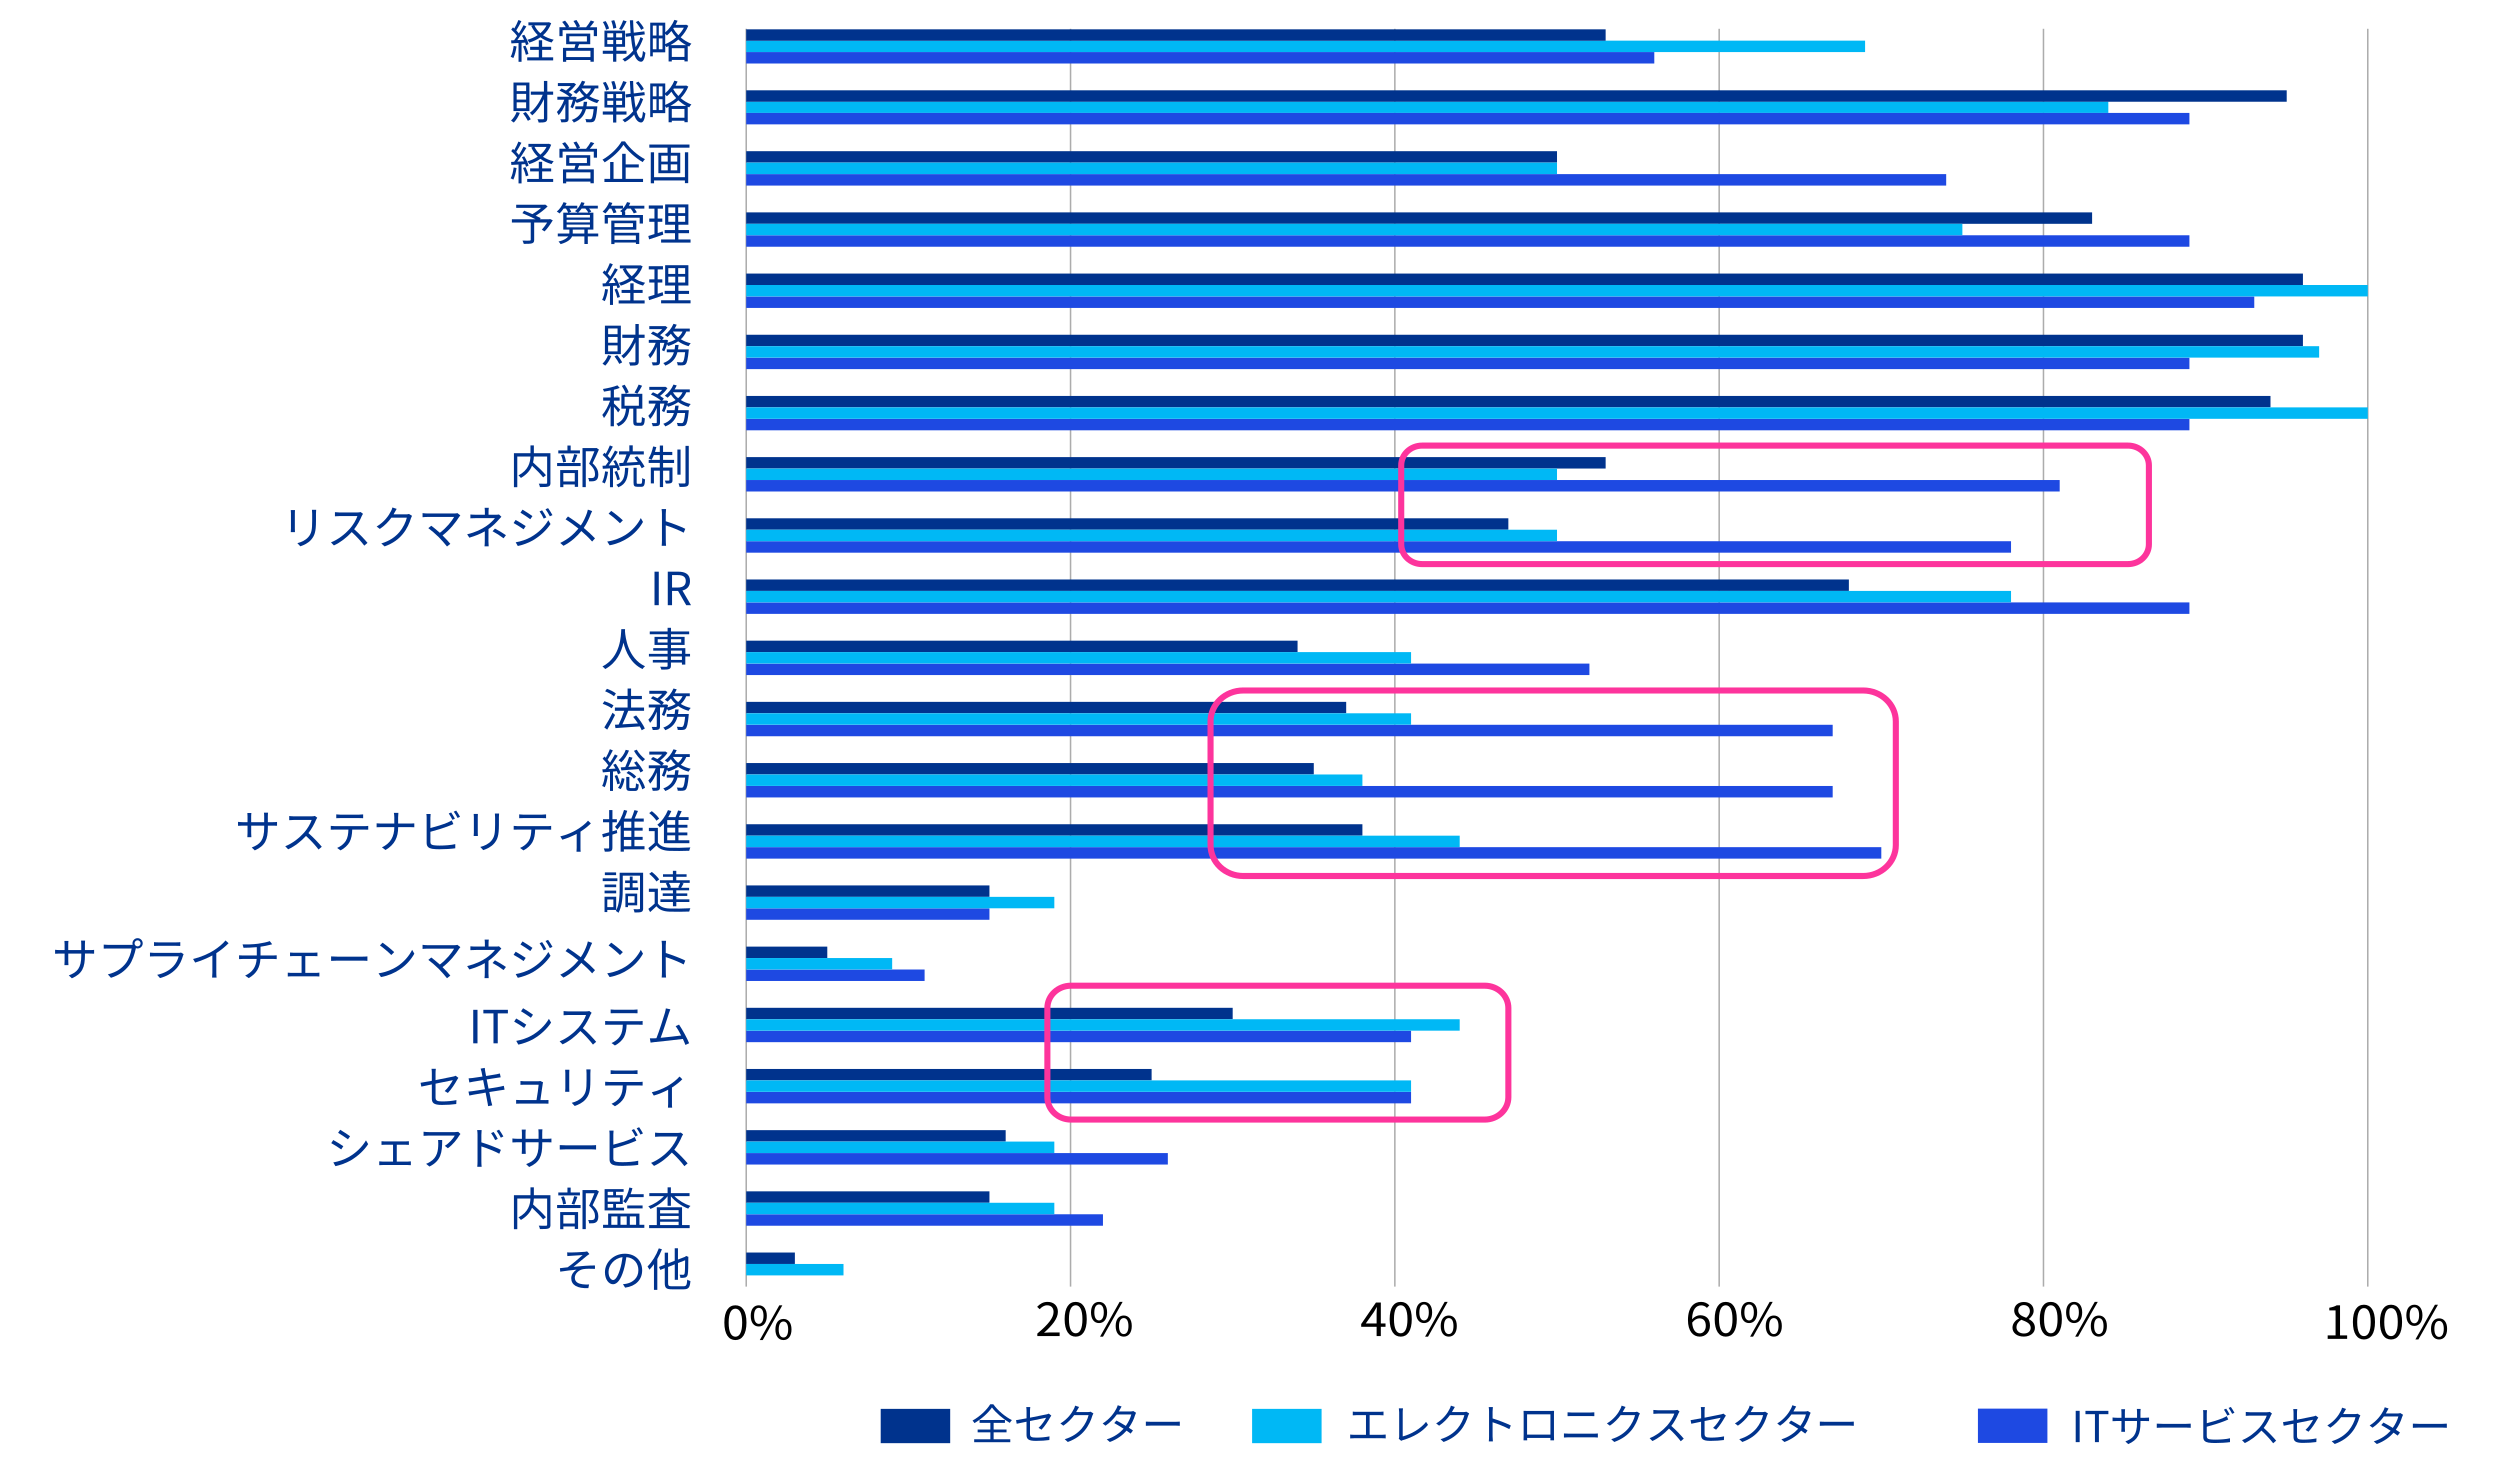<?xml version="1.0" encoding="UTF-8"?>
<svg id="_レイヤー_1" data-name="レイヤー 1" xmlns="http://www.w3.org/2000/svg" viewBox="0 0 820 486.16">
  <defs>
    <style>
      .cls-1 {
        fill: #00338d;
      }

      .cls-2 {
        stroke: #acacac;
        stroke-width: .5px;
      }

      .cls-2, .cls-3 {
        fill: none;
        stroke-miterlimit: 8;
      }

      .cls-4 {
        fill: #00b8f5;
      }

      .cls-5 {
        fill: #1e49e2;
      }

      .cls-3 {
        stroke: #fd349c;
        stroke-width: 2px;
      }
    </style>
  </defs>
  <line class="cls-2" x1="351.14" y1="9.44" x2="351.14" y2="422.01"/>
  <line class="cls-2" x1="244.76" y1="9.44" x2="244.76" y2="422.01"/>
  <line class="cls-2" x1="457.51" y1="9.44" x2="457.51" y2="422.01"/>
  <line class="cls-2" x1="563.89" y1="9.44" x2="563.89" y2="422.01"/>
  <g>
    <path d="M340.24,437.41c3.65-3.02,5.33-5.21,5.33-7.09,0-1.26-.7-2.18-2.14-2.18-.95,0-1.78.56-2.41,1.28l-.84-.78c.95-.97,1.95-1.62,3.43-1.62,2.08,0,3.38,1.29,3.38,3.25,0,2.19-1.82,4.42-4.55,6.87.6-.04,1.32-.1,1.9-.1h3.22v1.18h-7.32v-.81Z"/>
    <path d="M349.2,432.69c0-3.82,1.41-5.67,3.63-5.67s3.62,1.86,3.62,5.67-1.41,5.73-3.62,5.73-3.63-1.91-3.63-5.73ZM355.04,432.69c0-3.21-.89-4.56-2.21-4.56s-2.22,1.35-2.22,4.56.89,4.63,2.22,4.63,2.21-1.39,2.21-4.63Z"/>
    <path d="M357.85,430.47c0-2.21,1.05-3.45,2.63-3.45s2.65,1.24,2.65,3.45-1.05,3.5-2.65,3.5-2.63-1.28-2.63-3.5ZM362.04,430.47c0-1.75-.63-2.61-1.56-2.61s-1.54.85-1.54,2.61.63,2.64,1.54,2.64,1.56-.88,1.56-2.64ZM367.24,427.02h.98l-6.43,11.4h-.97l6.41-11.4ZM365.94,434.94c0-2.21,1.06-3.45,2.65-3.45s2.63,1.24,2.63,3.45-1.05,3.48-2.63,3.48-2.65-1.26-2.65-3.48ZM370.13,434.94c0-1.75-.63-2.61-1.54-2.61s-1.56.85-1.56,2.61.63,2.64,1.56,2.64,1.54-.89,1.54-2.64Z"/>
  </g>
  <g>
    <path d="M454.45,435.19h-1.54v3.03h-1.38v-3.03h-5.06v-.9l4.84-7.06h1.6v6.87h1.54v1.09ZM451.53,434.1v-3.38c0-.54.06-1.42.09-1.99h-.06c-.29.54-.6,1.08-.94,1.62l-2.65,3.75h3.55Z"/>
    <path d="M455.81,432.69c0-3.82,1.41-5.67,3.63-5.67s3.62,1.86,3.62,5.67-1.41,5.73-3.62,5.73-3.63-1.91-3.63-5.73ZM461.65,432.69c0-3.21-.89-4.56-2.21-4.56s-2.22,1.35-2.22,4.56.89,4.63,2.22,4.63,2.21-1.39,2.21-4.63Z"/>
    <path d="M464.46,430.47c0-2.21,1.05-3.45,2.63-3.45s2.65,1.24,2.65,3.45-1.05,3.5-2.65,3.5-2.63-1.28-2.63-3.5ZM468.65,430.47c0-1.75-.63-2.61-1.56-2.61s-1.54.85-1.54,2.61.63,2.64,1.54,2.64,1.56-.88,1.56-2.64ZM473.85,427.02h.98l-6.43,11.4h-.97l6.41-11.4ZM472.55,434.94c0-2.21,1.06-3.45,2.65-3.45s2.63,1.24,2.63,3.45-1.05,3.48-2.63,3.48-2.65-1.26-2.65-3.48ZM476.74,434.94c0-1.75-.63-2.61-1.54-2.61s-1.56.85-1.56,2.61.63,2.64,1.56,2.64,1.54-.89,1.54-2.64Z"/>
  </g>
  <g>
    <path d="M559.87,429c-.46-.53-1.16-.84-1.87-.84-1.59,0-2.94,1.16-3,4.57.71-.82,1.73-1.33,2.65-1.33,1.97,0,3.22,1.16,3.22,3.45,0,2.13-1.52,3.57-3.33,3.57-2.24,0-3.89-1.82-3.89-5.45,0-4.3,2.05-5.95,4.3-5.95,1.21,0,2.08.48,2.71,1.12l-.79.86ZM559.5,434.85c0-1.48-.68-2.43-2.09-2.43-.73,0-1.62.39-2.38,1.41.17,2.28,1.05,3.52,2.51,3.52,1.11,0,1.97-1,1.97-2.5Z"/>
    <path d="M562.42,432.69c0-3.82,1.41-5.67,3.63-5.67s3.62,1.86,3.62,5.67-1.41,5.73-3.62,5.73-3.63-1.91-3.63-5.73ZM568.26,432.69c0-3.21-.89-4.56-2.21-4.56s-2.22,1.35-2.22,4.56.89,4.63,2.22,4.63,2.21-1.39,2.21-4.63Z"/>
    <path d="M571.07,430.47c0-2.21,1.05-3.45,2.63-3.45s2.65,1.24,2.65,3.45-1.05,3.5-2.65,3.5-2.63-1.28-2.63-3.5ZM575.26,430.47c0-1.75-.63-2.61-1.56-2.61s-1.54.85-1.54,2.61.63,2.64,1.54,2.64,1.56-.88,1.56-2.64ZM580.46,427.02h.98l-6.43,11.4h-.97l6.41-11.4ZM579.16,434.94c0-2.21,1.06-3.45,2.65-3.45s2.63,1.24,2.63,3.45-1.05,3.48-2.63,3.48-2.65-1.26-2.65-3.48ZM583.35,434.94c0-1.75-.63-2.61-1.54-2.61s-1.55.85-1.55,2.61.63,2.64,1.55,2.64,1.54-.89,1.54-2.64Z"/>
  </g>
  <g>
    <path d="M237.59,433.81c0-3.82,1.41-5.67,3.63-5.67s3.62,1.86,3.62,5.67-1.41,5.73-3.62,5.73-3.63-1.91-3.63-5.73ZM243.43,433.81c0-3.21-.89-4.56-2.21-4.56s-2.22,1.35-2.22,4.56.89,4.63,2.22,4.63,2.21-1.39,2.21-4.63Z"/>
    <path d="M246.24,431.59c0-2.21,1.05-3.45,2.63-3.45s2.65,1.24,2.65,3.45-1.05,3.5-2.65,3.5-2.63-1.28-2.63-3.5ZM250.43,431.59c0-1.75-.63-2.61-1.55-2.61s-1.54.85-1.54,2.61.63,2.64,1.54,2.64,1.55-.88,1.55-2.64ZM255.63,428.14h.98l-6.43,11.4h-.97l6.41-11.4ZM254.33,436.06c0-2.21,1.06-3.45,2.65-3.45s2.63,1.24,2.63,3.45-1.05,3.48-2.63,3.48-2.65-1.26-2.65-3.48ZM258.52,436.06c0-1.75-.63-2.61-1.54-2.61s-1.56.85-1.56,2.61.63,2.64,1.56,2.64,1.54-.89,1.54-2.64Z"/>
  </g>
  <g>
    <g>
      <path class="cls-1" d="M680.83,462.75h1.3v10.27h-1.3v-10.27Z"/>
      <path class="cls-1" d="M687.14,463.85h-3.11v-1.09h7.52v1.09h-3.11v9.17h-1.3v-9.17Z"/>
      <path class="cls-1" d="M703.61,465.02c.62,0,1.09-.04,1.28-.07v1.18c-.14-.01-.66-.04-1.28-.04h-1.54v.49c0,3.74-.8,5.66-4.01,7.09l-.94-.88c2.55-.98,3.82-2.18,3.82-6.11v-.59h-3.99v2.27c0,.52.04,1.13.06,1.27h-1.23c.01-.14.06-.74.06-1.27v-2.27h-1.5c-.62,0-1.25.04-1.42.06v-1.22c.13.03.81.1,1.42.1h1.5v-1.79c0-.45-.04-.88-.06-1.02h1.25c-.01.14-.07.53-.07,1.02v1.79h3.99v-1.75c0-.55-.04-1.01-.07-1.15h1.26c-.01.14-.07.6-.07,1.15v1.75h1.54Z"/>
      <path class="cls-1" d="M707.42,466.95c.42.03,1.16.07,1.95.07h7.68c.7,0,1.21-.04,1.51-.07v1.37c-.28-.01-.87-.07-1.5-.07h-7.69c-.77,0-1.51.03-1.95.07v-1.37Z"/>
      <path class="cls-1" d="M723.82,471.05c0,.71.29.9.98,1.04.43.07,1.16.11,1.85.11,1.48,0,3.63-.14,4.79-.45v1.27c-1.22.18-3.32.29-4.85.29-.83,0-1.67-.04-2.24-.14-1.08-.2-1.68-.69-1.68-1.82v-7.7c0-.34-.01-.81-.08-1.13h1.3c-.04.32-.07.74-.07,1.13v3.17c1.65-.41,3.87-1.08,5.32-1.71.43-.18.84-.39,1.23-.63l.49,1.12c-.39.17-.9.39-1.32.55-1.57.63-3.99,1.37-5.73,1.82v3.08ZM730.58,464.31c-.28-.57-.76-1.42-1.13-1.95l.74-.31c.35.49.85,1.34,1.15,1.91l-.76.35ZM731.72,461.48c.36.52.91,1.39,1.18,1.9l-.76.35c-.31-.62-.77-1.4-1.16-1.93l.74-.32Z"/>
      <path class="cls-1" d="M745.19,463.65c-.08.11-.27.42-.35.62-.48,1.21-1.36,2.84-2.35,4.1,1.47,1.26,3.18,3.08,4.09,4.17l-.98.85c-.94-1.23-2.42-2.89-3.85-4.16-1.5,1.61-3.39,3.15-5.46,4.09l-.9-.94c2.26-.88,4.33-2.55,5.77-4.16.95-1.08,1.97-2.75,2.33-3.89h-5.46c-.49,0-1.26.06-1.42.07v-1.28c.2.03,1,.1,1.42.1h5.41c.46,0,.83-.06,1.05-.13l.71.55Z"/>
      <path class="cls-1" d="M756.21,469.01c1.05-.95,2.07-2.49,2.49-3.33-.24.06-2.82.57-5.29,1.08v4.16c0,.97.35,1.28,2.03,1.28s2.97-.14,4.37-.41l-.06,1.2c-1.25.17-2.65.28-4.4.28-2.61,0-3.08-.67-3.08-2.06v-4.23c-1.42.28-2.66.55-3.22.67l-.22-1.18c.63-.08,1.96-.32,3.45-.6v-2.4c0-.42-.03-.88-.1-1.29h1.33c-.07.41-.1.88-.1,1.29v2.19c2.38-.46,4.83-.97,5.42-1.09.31-.07.57-.15.74-.25l.83.64c-.1.14-.25.38-.35.56-.64,1.16-1.74,2.91-2.86,4.08l-.98-.59Z"/>
      <path class="cls-1" d="M774.2,464.26c-.11.2-.25.52-.34.74-.38,1.4-1.23,3.31-2.48,4.82-1.28,1.55-2.94,2.84-5.58,3.81l-1.01-.91c2.56-.76,4.31-2.03,5.59-3.52,1.09-1.29,1.95-3.1,2.23-4.37h-4.73c-.84,1.18-2.02,2.42-3.54,3.45l-.97-.73c2.42-1.44,3.8-3.47,4.4-4.73.15-.24.35-.74.43-1.11l1.3.43c-.24.36-.49.83-.63,1.09-.1.2-.21.39-.34.59h3.81c.38,0,.69-.04.91-.13l.94.56Z"/>
      <path class="cls-1" d="M788.2,464.04c-.11.2-.24.53-.32.76-.35,1.23-1.06,2.79-2.04,4.16.53.34,1.01.66,1.36.91l-.77,1.01c-.34-.27-.8-.6-1.33-.97-1.26,1.44-3.03,2.82-5.49,3.73l-1.01-.87c2.44-.74,4.26-2.09,5.53-3.49-1.11-.71-2.28-1.42-3.07-1.85l.71-.83c.81.42,1.99,1.09,3.08,1.75.85-1.19,1.54-2.63,1.81-3.74h-4.76c-.9,1.25-2.14,2.62-3.71,3.68l-.94-.73c2.41-1.48,3.87-3.59,4.5-4.86.14-.25.35-.76.45-1.12l1.26.41c-.22.36-.48.84-.62,1.11-.08.17-.18.34-.29.52h3.82c.38,0,.69-.04.92-.14l.91.56Z"/>
      <path class="cls-1" d="M791.42,466.95c.42.03,1.16.07,1.95.07h7.68c.7,0,1.21-.04,1.51-.07v1.37c-.28-.01-.87-.07-1.5-.07h-7.69c-.77,0-1.51.03-1.95.07v-1.37Z"/>
    </g>
    <g>
      <path class="cls-1" d="M325.82,460.62c1.46,2.04,3.89,4.09,6.08,5.17-.27.27-.52.63-.69.92-2.14-1.25-4.59-3.31-5.85-5.07-1.12,1.7-3.38,3.77-5.73,5.14-.13-.24-.42-.6-.64-.83,2.4-1.32,4.72-3.53,5.8-5.34h1.04ZM325.91,472.09h5.46v.95h-11.84v-.95h5.31v-2.28h-4.17v-.92h4.17v-2.19h-3.54v-.94h8.32v.94h-3.71v2.19h4.24v.92h-4.24v2.28Z"/>
      <path class="cls-1" d="M340.64,468.35c1.05-.95,2.07-2.49,2.49-3.33-.24.06-2.82.57-5.29,1.08v4.16c0,.97.35,1.28,2.03,1.28s2.97-.14,4.37-.41l-.06,1.2c-1.25.17-2.65.28-4.4.28-2.61,0-3.08-.67-3.08-2.06v-4.23c-1.41.28-2.66.55-3.22.67l-.22-1.18c.63-.08,1.96-.32,3.45-.6v-2.4c0-.42-.03-.88-.1-1.29h1.33c-.07.41-.1.88-.1,1.29v2.19c2.38-.46,4.83-.97,5.42-1.09.31-.07.57-.15.74-.25l.83.64c-.1.14-.25.38-.35.56-.64,1.16-1.74,2.91-2.86,4.08l-.98-.59Z"/>
      <path class="cls-1" d="M358.63,463.6c-.11.2-.25.52-.34.74-.38,1.4-1.23,3.31-2.48,4.82-1.27,1.55-2.94,2.84-5.57,3.81l-1.01-.91c2.56-.76,4.31-2.03,5.59-3.52,1.09-1.29,1.95-3.1,2.23-4.37h-4.73c-.84,1.18-2.02,2.42-3.54,3.45l-.97-.73c2.42-1.44,3.8-3.47,4.4-4.73.15-.24.35-.74.43-1.11l1.3.43c-.24.36-.49.83-.63,1.09-.1.2-.21.39-.34.59h3.81c.38,0,.69-.04.91-.13l.94.56Z"/>
      <path class="cls-1" d="M372.63,463.38c-.11.2-.24.53-.32.76-.35,1.23-1.06,2.79-2.05,4.16.53.34,1.01.66,1.36.91l-.77,1.01c-.34-.27-.8-.6-1.33-.97-1.26,1.44-3.03,2.82-5.49,3.73l-1.01-.87c2.44-.74,4.26-2.09,5.53-3.49-1.11-.71-2.28-1.42-3.07-1.85l.71-.83c.81.42,1.99,1.09,3.08,1.75.85-1.19,1.54-2.63,1.81-3.74h-4.76c-.9,1.25-2.14,2.62-3.71,3.68l-.94-.73c2.41-1.48,3.87-3.59,4.5-4.86.14-.25.35-.76.45-1.12l1.26.41c-.22.36-.48.84-.62,1.11-.08.17-.18.34-.29.52h3.82c.38,0,.69-.04.92-.14l.91.56Z"/>
      <path class="cls-1" d="M375.84,466.29c.42.03,1.16.07,1.95.07h7.68c.7,0,1.21-.04,1.51-.07v1.37c-.28-.01-.87-.07-1.5-.07h-7.69c-.77,0-1.51.03-1.95.07v-1.37Z"/>
    </g>
    <g>
      <path class="cls-1" d="M453.35,470.61c.42,0,.8-.04,1.16-.08v1.27c-.38-.06-.88-.06-1.16-.06h-9.26c-.38,0-.8.01-1.23.06v-1.27c.42.06.85.08,1.23.08h3.95v-6.44h-3.15c-.27,0-.83.01-1.18.06v-1.23c.36.06.9.08,1.18.08h7.71c.42,0,.85-.04,1.19-.08v1.23c-.35-.04-.8-.06-1.19-.06h-3.36v6.44h4.12Z"/>
      <path class="cls-1" d="M458.79,471.91c.1-.22.14-.41.14-.69v-8.01c0-.38-.07-1-.11-1.28h1.37c-.06.35-.1.87-.1,1.28v7.94c2.68-.67,5.92-2.52,7.66-4.78l.63.98c-1.82,2.26-4.71,3.98-8.2,5-.15.04-.38.11-.59.25l-.81-.7Z"/>
      <path class="cls-1" d="M481.89,463.6c-.11.2-.25.52-.34.74-.38,1.4-1.23,3.31-2.48,4.82-1.27,1.55-2.94,2.84-5.57,3.81l-1.01-.91c2.56-.76,4.31-2.03,5.59-3.52,1.09-1.29,1.95-3.1,2.23-4.37h-4.74c-.84,1.18-2.02,2.42-3.54,3.45l-.97-.73c2.42-1.44,3.8-3.47,4.4-4.73.15-.24.35-.74.43-1.11l1.3.43c-.24.36-.49.83-.63,1.09-.1.2-.21.39-.34.59h3.81c.38,0,.69-.04.91-.13l.94.56Z"/>
      <path class="cls-1" d="M495.07,468.76c-1.53-.83-3.95-1.77-5.5-2.26v4.62c.01.45.04,1.19.1,1.65h-1.34c.06-.45.08-1.13.08-1.65v-8.15c0-.39-.03-1.02-.11-1.46h1.37c-.04.43-.1,1.04-.1,1.46v2.28c1.85.56,4.5,1.57,5.98,2.31l-.48,1.19Z"/>
      <path class="cls-1" d="M509.7,470.76c0,.45.01,1.53.03,1.68h-1.2c0-.1.01-.42.01-.8h-7.65c.01.36.01.7.03.8h-1.2c.01-.17.04-1.2.04-1.7v-6.89c0-.32,0-.76-.03-1.09.55.01.92.03,1.25.03h7.52c.31,0,.81,0,1.23-.03-.03.35-.03.74-.03,1.09v6.91ZM500.88,463.9v6.65h7.66v-6.65h-7.66Z"/>
      <path class="cls-1" d="M512.97,470.17c.48.04.97.07,1.47.07h8.39c.42,0,.87-.01,1.27-.07v1.34c-.42-.04-.9-.07-1.27-.07h-8.39c-.5,0-1,.04-1.47.07v-1.34ZM514.17,463.24c.45.04.92.07,1.37.07h6.01c.5,0,1-.03,1.39-.07v1.26c-.39-.03-.92-.04-1.39-.04h-6c-.49,0-.95.01-1.39.04v-1.26Z"/>
      <path class="cls-1" d="M537.89,463.6c-.11.2-.25.52-.34.74-.38,1.4-1.23,3.31-2.48,4.82-1.28,1.55-2.94,2.84-5.58,3.81l-1.01-.91c2.56-.76,4.31-2.03,5.59-3.52,1.09-1.29,1.95-3.1,2.23-4.37h-4.73c-.84,1.18-2.02,2.42-3.54,3.45l-.97-.73c2.42-1.44,3.8-3.47,4.4-4.73.15-.24.35-.74.43-1.11l1.3.43c-.24.36-.49.83-.63,1.09-.1.2-.21.39-.34.59h3.81c.38,0,.69-.04.91-.13l.94.56Z"/>
      <path class="cls-1" d="M550.88,462.99c-.08.11-.27.42-.35.62-.48,1.21-1.36,2.84-2.35,4.1,1.47,1.26,3.18,3.08,4.09,4.17l-.98.85c-.94-1.23-2.42-2.89-3.85-4.16-1.5,1.61-3.39,3.15-5.46,4.09l-.9-.94c2.26-.88,4.33-2.55,5.77-4.16.95-1.08,1.97-2.75,2.33-3.89h-5.46c-.49,0-1.26.06-1.42.07v-1.28c.2.03,1,.1,1.42.1h5.41c.46,0,.83-.06,1.05-.13l.71.55Z"/>
      <path class="cls-1" d="M561.9,468.35c1.05-.95,2.07-2.49,2.49-3.33-.24.06-2.82.57-5.29,1.08v4.16c0,.97.35,1.28,2.03,1.28s2.97-.14,4.37-.41l-.06,1.2c-1.25.17-2.65.28-4.4.28-2.61,0-3.08-.67-3.08-2.06v-4.23c-1.42.28-2.66.55-3.22.67l-.22-1.18c.63-.08,1.96-.32,3.45-.6v-2.4c0-.42-.03-.88-.1-1.29h1.33c-.07.41-.1.88-.1,1.29v2.19c2.38-.46,4.83-.97,5.42-1.09.31-.07.57-.15.74-.25l.83.64c-.1.14-.25.38-.35.56-.64,1.16-1.74,2.91-2.86,4.08l-.98-.59Z"/>
      <path class="cls-1" d="M579.89,463.6c-.11.2-.25.52-.34.74-.38,1.4-1.23,3.31-2.48,4.82-1.28,1.55-2.94,2.84-5.58,3.81l-1.01-.91c2.56-.76,4.31-2.03,5.59-3.52,1.09-1.29,1.95-3.1,2.23-4.37h-4.73c-.84,1.18-2.02,2.42-3.54,3.45l-.97-.73c2.42-1.44,3.8-3.47,4.4-4.73.15-.24.35-.74.43-1.11l1.3.43c-.24.36-.49.83-.63,1.09-.1.2-.21.39-.34.59h3.81c.38,0,.69-.04.91-.13l.94.56Z"/>
      <path class="cls-1" d="M593.89,463.38c-.11.2-.24.53-.32.76-.35,1.23-1.06,2.79-2.04,4.16.53.34,1.01.66,1.36.91l-.77,1.01c-.34-.27-.8-.6-1.33-.97-1.26,1.44-3.03,2.82-5.49,3.73l-1.01-.87c2.44-.74,4.26-2.09,5.53-3.49-1.11-.71-2.28-1.42-3.07-1.85l.71-.83c.81.42,1.99,1.09,3.08,1.75.85-1.19,1.54-2.63,1.81-3.74h-4.76c-.9,1.25-2.14,2.62-3.71,3.68l-.94-.73c2.41-1.48,3.87-3.59,4.5-4.86.14-.25.35-.76.45-1.12l1.26.41c-.22.36-.48.84-.62,1.11-.08.17-.18.34-.29.52h3.82c.38,0,.69-.04.92-.14l.91.56Z"/>
      <path class="cls-1" d="M596.91,466.29c.42.03,1.16.07,1.95.07h7.68c.7,0,1.21-.04,1.51-.07v1.37c-.28-.01-.87-.07-1.5-.07h-7.69c-.77,0-1.51.03-1.95.07v-1.37Z"/>
    </g>
    <rect class="cls-4" x="410.69" y="462.11" width="22.79" height="11.25"/>
    <rect class="cls-1" x="288.87" y="462.11" width="22.79" height="11.25"/>
    <rect class="cls-5" x="648.76" y="462.03" width="22.79" height="11.25"/>
  </g>
  <g>
    <path class="cls-1" d="M169.43,15.24c-.21,1.41-.57,2.85-1.06,3.81-.18-.13-.63-.34-.87-.42.5-.92.81-2.25.98-3.57l.96.18ZM171.07,14.04v6.24h-.99v-6.18c-.85.04-1.66.09-2.35.13l-.09-.99.99-.04c.31-.41.66-.89.99-1.38-.46-.68-1.24-1.52-1.94-2.13l.57-.72c.15.12.28.25.44.39.51-.84,1.03-1.96,1.35-2.79l.98.39c-.51.99-1.14,2.17-1.69,3.01.33.33.63.68.87.98.58-.93,1.12-1.89,1.51-2.69l.94.42c-.85,1.43-1.99,3.18-2.98,4.47l2.22-.09c-.21-.46-.45-.94-.71-1.35l.78-.31c.62.96,1.22,2.25,1.41,3.06l-.84.38c-.06-.25-.15-.55-.27-.87l-1.19.08ZM172.37,14.96c.41.85.81,1.99.96,2.73l-.85.28c-.15-.75-.52-1.87-.91-2.74l.81-.27ZM177.83,18.81h3.61v1h-8.52v-1h3.81v-2.46h-2.85v-.99h2.85v-2.16h1.09v2.16h2.96v.99h-2.96v2.46ZM180.79,7.62c-.58,1.64-1.52,2.93-2.69,3.94,1,.68,2.19,1.17,3.51,1.46-.23.24-.52.65-.69.93-1.38-.38-2.62-.95-3.67-1.73-1.08.77-2.32,1.33-3.61,1.75-.15-.28-.42-.69-.65-.92,1.21-.34,2.38-.85,3.4-1.54-.88-.84-1.6-1.84-2.13-3l.6-.2h-1.54v-.99h6.51l.21-.04.75.33ZM175.3,8.33c.45.98,1.11,1.85,1.93,2.56.84-.72,1.54-1.57,2.04-2.56h-3.97Z"/>
    <path class="cls-1" d="M195.82,8.93v2.92h-1.06v-1.96h-10.23v1.96h-1.04v-2.92h2.12c-.29-.52-.78-1.21-1.22-1.74l.95-.42c.54.58,1.14,1.41,1.4,1.95l-.45.21h2.92c-.21-.58-.69-1.42-1.11-2.05l.98-.33c.45.63.97,1.53,1.17,2.1l-.74.29h2.73c.54-.65,1.19-1.58,1.53-2.23l1.15.39c-.45.63-.98,1.3-1.46,1.84h2.35ZM189.97,14.49c-.15.42-.31.82-.48,1.2h5.28v4.56h-1.1v-.56h-7.96v.57h-1.05v-4.57h3.77c.1-.38.24-.81.33-1.2h-3.06v-3.46h7.9v3.46h-3.63ZM193.67,16.67h-7.96v2.04h7.96v-2.04ZM186.74,13.62h5.77v-1.73h-5.77v1.73Z"/>
    <path class="cls-1" d="M202.15,17.64v2.61h-1.06v-2.61h-3.38v-1.01h3.38v-1.29h-2.83v-5.31h6.76v5.31h-2.86v1.29h3.33v1.01h-3.33ZM198.79,9.72c-.14-.67-.57-1.73-1.05-2.5l.92-.3c.5.75.96,1.77,1.11,2.43l-.97.38ZM199.18,12.27h1.97v-1.36h-1.97v1.36ZM199.18,14.48h1.97v-1.38h-1.97v1.38ZM201.14,9.39c-.05-.66-.32-1.75-.63-2.56l.96-.22c.35.81.63,1.87.68,2.53l-1,.25ZM204.05,10.91h-1.96v1.36h1.96v-1.36ZM204.05,13.1h-1.96v1.38h1.96v-1.38ZM205.54,6.99c-.5.99-1.11,2.13-1.59,2.83l-.88-.31c.46-.77,1.05-2,1.33-2.86l1.14.34ZM210.94,12.62c-.5,1.45-1.23,2.88-2.15,4.12.39,1.35.87,2.16,1.44,2.21.33.02.54-.79.65-2.26.19.24.65.51.83.6-.3,2.33-.85,2.98-1.47,2.96-.98-.04-1.71-.94-2.25-2.49-.9,1.02-1.93,1.86-3.04,2.44-.18-.25-.51-.58-.79-.79,1.32-.62,2.5-1.6,3.51-2.82-.33-1.31-.57-2.91-.75-4.73l-1.62.21-.14-1.02,1.67-.21c-.1-1.32-.18-2.73-.23-4.2h1.06c.03,1.42.1,2.79.21,4.08l3.48-.44.14,1-3.52.45c.13,1.4.31,2.66.52,3.71.67-1.02,1.23-2.16,1.59-3.31l.87.5ZM210.29,9.81c-.29-.72-1.04-1.78-1.73-2.55l.84-.45c.69.75,1.47,1.77,1.78,2.46l-.9.54Z"/>
    <path class="cls-1" d="M225.76,8.46c-.57,1.44-1.46,2.71-2.5,3.79.99.85,2.17,1.6,3.52,2.08-.24.23-.56.65-.72.95-.17-.06-.31-.14-.48-.21v5.07h-1.08v-.48h-4.15v.51h-1.05v-5.05c-.24.12-.48.23-.72.33-.08-.17-.23-.39-.38-.57v2.28h-4.08v1.32h-.85V7.44h4.93v3.18c1.26-1.02,2.35-2.5,3-4.11l1.05.29c-.19.46-.42.93-.66,1.36h3.25l.2-.06.72.36ZM214.12,8.4v3.25h1.2v-3.25h-1.2ZM214.12,16.17h1.2v-3.57h-1.2v3.57ZM217.3,8.4h-1.21v3.25h1.21v-3.25ZM217.3,16.17v-3.57h-1.21v3.57h1.21ZM218.2,14.48c1.23-.51,2.49-1.27,3.58-2.23-.63-.69-1.16-1.41-1.56-2.1-.46.57-.96,1.06-1.46,1.48-.13-.13-.36-.36-.57-.54v3.39ZM225.05,14.81c-.94-.51-1.8-1.14-2.55-1.85-.81.74-1.69,1.35-2.61,1.85h5.16ZM224.5,18.68v-2.88h-4.15v2.88h4.15ZM221,9.09l-.17.24c.41.74.98,1.5,1.67,2.22.72-.75,1.35-1.58,1.8-2.46h-3.3Z"/>
  </g>
  <g>
    <path class="cls-1" d="M170.51,37.02c-.46,1.2-1.23,2.42-1.99,3.18-.2-.18-.65-.51-.9-.66.76-.69,1.44-1.73,1.83-2.79l1.06.27ZM173.65,36.42h-5.23v-9.34h5.23v9.34ZM172.57,28.01h-3.1v1.89h3.1v-1.89ZM172.57,30.78h-3.1v1.9h3.1v-1.9ZM172.57,33.57h-3.1v1.95h3.1v-1.95ZM172.45,36.75c.65.73,1.32,1.73,1.63,2.38l-.94.5c-.31-.67-.98-1.71-1.57-2.46l.88-.42ZM181.43,31.08h-1.92v7.71c0,.66-.17.99-.58,1.19-.42.18-1.11.22-2.25.22-.04-.3-.23-.79-.39-1.08.84.01,1.58.01,1.8,0,.24,0,.33-.08.33-.33v-6.27c-1,2.18-2.42,4.14-3.87,5.31-.2-.27-.52-.65-.77-.83,1.68-1.19,3.28-3.55,4.23-5.92h-3.9v-1.03h4.3v-3.5h1.1v3.5h1.92v1.03Z"/>
    <path class="cls-1" d="M187.12,35.13c.29-.61.58-1.54.81-2.41h-1.44v6.18c0,.57-.12.87-.5,1.06-.39.15-.97.17-1.88.17-.04-.27-.19-.73-.34-1.02.65.02,1.23.02,1.42.02.18-.02.24-.06.24-.23v-4.81c-.58,1.44-1.37,2.85-2.19,3.69-.12-.31-.39-.75-.58-1.04.93-.88,1.86-2.49,2.41-4.02h-2.26v-.98h4.02c-.78-.66-2.16-1.5-3.33-2.01l.69-.72c.46.19.98.44,1.46.69.55-.42,1.12-.96,1.57-1.48h-4.24v-.98h5.04l.2-.04.72.45c-.58.9-1.54,1.86-2.44,2.55.5.3.94.61,1.26.9l-.57.65h1.11l.17-.06.68.24c-.08.25-.15.52-.23.79,1-.29,1.92-.66,2.68-1.16-.6-.54-1.12-1.15-1.54-1.83-.36.39-.72.76-1.08,1.06-.21-.18-.65-.5-.92-.65,1.17-.87,2.25-2.23,2.85-3.66l1.06.29c-.19.44-.43.87-.69,1.29h4.98v.94h-1.15c-.42,1.02-1.04,1.86-1.8,2.55.95.6,2.06,1.05,3.25,1.31-.22.24-.55.66-.7.96-1.26-.35-2.42-.89-3.41-1.59-.94.66-2.05,1.15-3.27,1.53-.08-.15-.24-.38-.41-.58-.25.87-.55,1.73-.88,2.34l-.77-.39ZM195.92,34.86s-.02.3-.03.48c-.27,2.79-.56,3.93-.99,4.37-.25.27-.54.34-.93.39-.36.02-.99.03-1.67-.01-.03-.3-.14-.75-.3-1.04.64.06,1.24.08,1.48.08s.36-.02.51-.15c.29-.28.51-1.12.73-3.18h-2.52c-.53,1.9-1.58,3.46-3.98,4.4-.13-.26-.44-.66-.66-.85,2.07-.75,3.02-2.01,3.48-3.54h-2.34v-.93h2.58c.09-.48.15-.97.19-1.48h1.12c-.04.51-.12,1-.21,1.48h3.51ZM190.73,29.01c.41.72.99,1.38,1.7,1.94.61-.54,1.11-1.17,1.45-1.94h-3.15Z"/>
    <path class="cls-1" d="M202.15,37.58v2.61h-1.06v-2.61h-3.38v-1.01h3.38v-1.29h-2.83v-5.31h6.76v5.31h-2.86v1.29h3.33v1.01h-3.33ZM198.79,29.66c-.14-.67-.57-1.73-1.05-2.5l.92-.3c.5.75.96,1.77,1.11,2.43l-.97.38ZM199.18,32.21h1.97v-1.36h-1.97v1.36ZM199.18,34.41h1.97v-1.38h-1.97v1.38ZM201.14,29.33c-.05-.66-.32-1.75-.63-2.56l.96-.22c.35.81.63,1.87.68,2.53l-1,.25ZM204.05,30.84h-1.96v1.36h1.96v-1.36ZM204.05,33.03h-1.96v1.38h1.96v-1.38ZM205.54,26.93c-.5.99-1.11,2.13-1.59,2.83l-.88-.31c.46-.77,1.05-2,1.33-2.86l1.14.34ZM210.94,32.55c-.5,1.45-1.23,2.88-2.15,4.12.39,1.35.87,2.16,1.44,2.21.33.02.54-.79.65-2.26.19.24.65.51.83.6-.3,2.33-.85,2.98-1.47,2.96-.98-.04-1.71-.94-2.25-2.49-.9,1.02-1.93,1.86-3.04,2.44-.18-.25-.51-.58-.79-.79,1.32-.62,2.5-1.6,3.51-2.82-.33-1.31-.57-2.91-.75-4.73l-1.62.21-.14-1.02,1.67-.21c-.1-1.32-.18-2.73-.23-4.2h1.06c.03,1.42.1,2.79.21,4.08l3.48-.44.14,1-3.52.45c.13,1.4.31,2.66.52,3.71.67-1.02,1.23-2.16,1.59-3.31l.87.5ZM210.29,29.75c-.29-.72-1.04-1.78-1.73-2.55l.84-.45c.69.75,1.47,1.77,1.78,2.46l-.9.54Z"/>
    <path class="cls-1" d="M225.76,28.4c-.57,1.44-1.46,2.71-2.5,3.79.99.85,2.17,1.6,3.52,2.08-.24.23-.56.65-.72.95-.17-.06-.31-.14-.48-.21v5.07h-1.08v-.48h-4.15v.51h-1.05v-5.05c-.24.12-.48.23-.72.33-.08-.17-.23-.39-.38-.57v2.28h-4.08v1.32h-.85v-11.04h4.93v3.18c1.26-1.02,2.35-2.5,3-4.11l1.05.29c-.19.46-.42.93-.66,1.36h3.25l.2-.06.72.36ZM214.12,28.34v3.25h1.2v-3.25h-1.2ZM214.12,36.11h1.2v-3.57h-1.2v3.57ZM217.3,28.34h-1.21v3.25h1.21v-3.25ZM217.3,36.11v-3.57h-1.21v3.57h1.21ZM218.2,34.41c1.23-.51,2.49-1.27,3.58-2.23-.63-.69-1.16-1.41-1.56-2.1-.46.57-.96,1.06-1.46,1.48-.13-.13-.36-.36-.57-.54v3.39ZM225.05,34.74c-.94-.51-1.8-1.14-2.55-1.85-.81.74-1.69,1.35-2.61,1.85h5.16ZM224.5,38.61v-2.88h-4.15v2.88h4.15ZM221,29.03l-.17.24c.41.74.98,1.5,1.67,2.22.72-.75,1.35-1.58,1.8-2.46h-3.3Z"/>
  </g>
  <g>
    <path class="cls-1" d="M169.43,55.11c-.21,1.41-.57,2.85-1.06,3.81-.18-.13-.63-.34-.87-.42.5-.92.81-2.25.98-3.57l.96.18ZM171.07,53.91v6.24h-.99v-6.18c-.85.04-1.66.09-2.35.13l-.09-.99.99-.04c.31-.41.66-.89.99-1.38-.46-.68-1.24-1.52-1.94-2.13l.57-.72c.15.12.28.25.44.39.51-.84,1.03-1.96,1.35-2.79l.98.39c-.51.99-1.14,2.17-1.69,3.01.33.33.63.68.87.98.58-.93,1.12-1.89,1.51-2.69l.94.42c-.85,1.43-1.99,3.18-2.98,4.47l2.22-.09c-.21-.46-.45-.94-.71-1.35l.78-.31c.62.96,1.22,2.25,1.41,3.06l-.84.38c-.06-.25-.15-.55-.27-.87l-1.19.08ZM172.37,54.82c.41.85.81,1.99.96,2.73l-.85.28c-.15-.75-.52-1.87-.91-2.74l.81-.27ZM177.83,58.68h3.61v1h-8.52v-1h3.81v-2.46h-2.85v-.99h2.85v-2.16h1.09v2.16h2.96v.99h-2.96v2.46ZM180.79,47.49c-.58,1.64-1.52,2.93-2.69,3.94,1,.68,2.19,1.17,3.51,1.46-.23.24-.52.65-.69.93-1.38-.38-2.62-.95-3.67-1.73-1.08.77-2.32,1.33-3.61,1.75-.15-.28-.42-.69-.65-.92,1.21-.34,2.38-.85,3.4-1.54-.88-.84-1.6-1.84-2.13-3l.6-.2h-1.54v-.99h6.51l.21-.04.75.33ZM175.3,48.19c.45.98,1.11,1.85,1.93,2.56.84-.72,1.54-1.57,2.04-2.56h-3.97Z"/>
    <path class="cls-1" d="M195.82,48.79v2.92h-1.06v-1.96h-10.23v1.96h-1.04v-2.92h2.12c-.29-.52-.78-1.21-1.22-1.74l.95-.42c.54.58,1.14,1.41,1.4,1.95l-.45.21h2.92c-.21-.58-.69-1.42-1.11-2.05l.98-.33c.45.63.97,1.53,1.17,2.1l-.74.29h2.73c.54-.65,1.19-1.58,1.53-2.23l1.15.39c-.45.63-.98,1.3-1.46,1.84h2.35ZM189.97,54.36c-.15.42-.31.82-.48,1.2h5.28v4.56h-1.1v-.56h-7.96v.57h-1.05v-4.57h3.77c.1-.38.24-.81.33-1.2h-3.06v-3.46h7.9v3.46h-3.63ZM193.67,56.53h-7.96v2.04h7.96v-2.04ZM186.74,53.49h5.77v-1.73h-5.77v1.73Z"/>
    <path class="cls-1" d="M205,46.39c1.56,2.34,4.19,4.62,6.54,5.82-.26.27-.54.65-.74.96-2.34-1.35-4.95-3.65-6.3-5.69-1.2,1.94-3.63,4.26-6.18,5.77-.13-.25-.45-.65-.7-.87,2.61-1.47,5.1-3.94,6.25-6h1.12ZM205.22,58.66h5.7v1.03h-12.67v-1.03h1.88v-5.52h1.11v5.52h2.83v-8.22h1.15v3.49h4.3v1.01h-4.3v3.72Z"/>
    <path class="cls-1" d="M226.15,47.41v1.03h-6.09v1.67h3.06v6.7h-7.17v-6.7h3v-1.67h-5.97v-1.03h13.17ZM224.65,49.95h1.08v10.12h-1.08v-.88h-10.12v.93h-1.08v-10.17h1.08v8.17h10.12v-8.17ZM216.89,53.01h2.13v-1.95h-2.13v1.95ZM216.89,55.87h2.13v-1.96h-2.13v1.96ZM222.14,51.06h-2.15v1.95h2.15v-1.95ZM222.14,53.91h-2.15v1.96h2.15v-1.96Z"/>
  </g>
  <line class="cls-2" x1="670.26" y1="9.44" x2="670.26" y2="422.01"/>
  <line class="cls-2" x1="776.63" y1="9.44" x2="776.63" y2="422.01"/>
  <g>
    <path d="M660.09,435.49c0-1.47,1.08-2.49,2.14-3.03v-.08c-.86-.55-1.57-1.38-1.57-2.54,0-1.68,1.37-2.79,3.19-2.79,1.98,0,3.19,1.2,3.19,2.89,0,1.16-.86,2.14-1.56,2.66v.07c1.02.56,1.97,1.38,1.97,2.88,0,1.61-1.46,2.85-3.65,2.85s-3.71-1.23-3.71-2.92ZM666.07,435.54c0-1.47-1.43-2.03-3.08-2.66-.94.57-1.59,1.44-1.59,2.49,0,1.17,1.03,2.02,2.43,2.02s2.24-.76,2.24-1.86ZM665.8,430.03c0-1.08-.73-1.96-1.98-1.96-1.06,0-1.84.72-1.84,1.78,0,1.32,1.25,1.89,2.62,2.4.79-.66,1.21-1.41,1.21-2.22Z"/>
    <path d="M669.04,432.69c0-3.82,1.41-5.67,3.63-5.67s3.62,1.86,3.62,5.67-1.41,5.73-3.62,5.73-3.63-1.91-3.63-5.73ZM674.88,432.69c0-3.21-.89-4.56-2.21-4.56s-2.22,1.35-2.22,4.56.89,4.63,2.22,4.63,2.21-1.39,2.21-4.63Z"/>
    <path d="M677.68,430.47c0-2.21,1.05-3.45,2.63-3.45s2.65,1.24,2.65,3.45-1.05,3.5-2.65,3.5-2.63-1.28-2.63-3.5ZM681.87,430.47c0-1.75-.63-2.61-1.56-2.61s-1.54.85-1.54,2.61.63,2.64,1.54,2.64,1.56-.88,1.56-2.64ZM687.08,427.02h.98l-6.43,11.4h-.97l6.41-11.4ZM685.78,434.94c0-2.21,1.06-3.45,2.65-3.45s2.63,1.24,2.63,3.45-1.05,3.48-2.63,3.48-2.65-1.26-2.65-3.48ZM689.96,434.94c0-1.75-.63-2.61-1.54-2.61s-1.55.85-1.55,2.61.63,2.64,1.55,2.64,1.54-.89,1.54-2.64Z"/>
  </g>
  <g>
    <path d="M763.48,438.02h2.59v-8.21h-2.06v-.87c1.03-.18,1.78-.43,2.41-.78h1.11v9.85h2.33v1.14h-6.38v-1.14Z"/>
    <path d="M771.75,433.62c0-3.82,1.41-5.67,3.63-5.67s3.62,1.86,3.62,5.67-1.41,5.73-3.62,5.73-3.63-1.91-3.63-5.73ZM777.59,433.62c0-3.21-.89-4.56-2.21-4.56s-2.22,1.35-2.22,4.56.89,4.63,2.22,4.63,2.21-1.39,2.21-4.63Z"/>
    <path d="M780.63,433.62c0-3.82,1.41-5.67,3.63-5.67s3.62,1.86,3.62,5.67-1.41,5.73-3.62,5.73-3.63-1.91-3.63-5.73ZM786.47,433.62c0-3.21-.89-4.56-2.21-4.56s-2.22,1.35-2.22,4.56.89,4.63,2.22,4.63,2.21-1.39,2.21-4.63Z"/>
    <path d="M789.28,431.4c0-2.21,1.05-3.45,2.63-3.45s2.65,1.24,2.65,3.45-1.05,3.5-2.65,3.5-2.63-1.28-2.63-3.5ZM793.47,431.4c0-1.75-.63-2.61-1.56-2.61s-1.54.85-1.54,2.61.63,2.64,1.54,2.64,1.56-.88,1.56-2.64ZM798.67,427.95h.98l-6.43,11.4h-.97l6.41-11.4ZM797.37,435.87c0-2.21,1.06-3.45,2.65-3.45s2.63,1.24,2.63,3.45-1.05,3.48-2.63,3.48-2.65-1.26-2.65-3.48ZM801.56,435.87c0-1.75-.63-2.61-1.54-2.61s-1.55.85-1.55,2.61.63,2.64,1.55,2.64,1.54-.89,1.54-2.64Z"/>
  </g>
  <g>
    <path class="cls-1" d="M181.31,72.26c-.79,1.3-1.77,2.73-2.69,3.64l-.9-.57c.56-.6,1.21-1.47,1.75-2.34h-4.26v5.65c0,.69-.18,1-.71,1.17s-1.4.18-2.7.18c-.08-.31-.27-.76-.42-1.08,1.03.04,2.04.03,2.34.01.27-.01.36-.07.36-.3v-5.64h-6.18v-1.06h7.77c-1.27-.65-2.98-1.42-4.32-2l.57-.82c.82.33,1.8.73,2.71,1.14.94-.54,2.04-1.32,2.85-2.05h-8.17v-1.04h9.25l.25-.06.81.62c-1.06,1.06-2.55,2.2-3.9,3.04.62.27,1.2.55,1.62.78l-.25.39h3.09l.22-.09.89.42Z"/>
    <path class="cls-1" d="M196.23,77.53h-3.43v2.5h-1.12v-2.5h-4.04c-.38.93-1.35,1.84-3.75,2.55-.15-.25-.45-.63-.69-.84,1.86-.46,2.77-1.1,3.19-1.71h-3.44v-.93h3.79c.02-.12.02-.22.02-.31v-.97h-2.01v-5.56h1.62c-.15-.36-.44-.92-.73-1.35h-.77c-.42.62-.87,1.17-1.32,1.6-.21-.17-.65-.48-.92-.6.92-.76,1.74-1.93,2.21-3.09l1.02.27c-.14.3-.29.6-.44.9h3.93v.92h-2.56c.24.36.46.75.57,1.04l-.81.31h2.94c-.25-.18-.64-.39-.9-.5.92-.72,1.68-1.81,2.08-2.94l1.06.24c-.12.31-.25.63-.42.93h4.77v.92h-2.85c.3.33.56.71.71.99l-.79.36h1.48v5.56h-1.84v1.29h3.43v.93ZM185.85,71.36h7.65v-.87h-7.65v.87ZM185.85,72.94h7.65v-.85h-7.65v.85ZM185.85,74.56h7.65v-.9h-7.65v.9ZM191.67,76.6v-1.29h-3.81v.97c0,.1,0,.21-.02.31h3.83ZM190.79,68.39c-.36.51-.76.99-1.15,1.35h3.36c-.21-.38-.6-.92-1-1.35h-1.2Z"/>
    <path class="cls-1" d="M211.37,68.42h-3.29c.33.42.65.88.81,1.23l-1.02.34c-.17-.44-.58-1.05-1-1.57h-1.2c-.27.34-.56.66-.84.94h.23v1.17h5.83v2.8h-1.08v-1.92h-10.42v1.92h-1.05v-2.8h5.65v-.94c-.21-.14-.45-.27-.61-.35.33-.24.65-.51.93-.82h-2.67c.25.43.48.9.58,1.23l-.99.3c-.12-.4-.42-1-.71-1.53h-.65c-.4.61-.85,1.15-1.29,1.59-.21-.17-.65-.46-.92-.6.9-.78,1.71-1.95,2.16-3.12l1.04.27c-.12.32-.27.63-.44.93h3.93v.87c.56-.62,1.02-1.32,1.32-2.07l1.06.25c-.13.31-.28.65-.46.94h5.08v.93ZM201.54,76.36h8.13v3.67h-1.09v-.48h-7.03v.51h-1.05v-7.71h8.22v2.98h-7.17v1.02ZM201.54,73.21v1.27h6.07v-1.27h-6.07ZM201.54,77.23v1.45h7.03v-1.45h-7.03Z"/>
    <path class="cls-1" d="M217.55,76.96c-1.6.54-3.31,1.12-4.65,1.56l-.25-1.12c.56-.16,1.25-.38,2.01-.63v-4.03h-1.71v-1.05h1.71v-3.25h-1.86v-1.05h4.65v1.05h-1.73v3.25h1.52v1.05h-1.52v3.7l1.64-.54.19,1.06ZM226.5,78.55v1.02h-9.66v-1.02h4.56v-2.06h-3.4v-1.02h3.4v-1.75h-3.23v-6.67h7.62v6.67h-3.27v1.75h3.49v1.02h-3.49v2.06h3.97ZM219.2,69.91h2.28v-1.89h-2.28v1.89ZM219.2,72.74h2.28v-1.92h-2.28v1.92ZM224.73,68.02h-2.29v1.89h2.29v-1.89ZM224.73,70.82h-2.29v1.92h2.29v-1.92Z"/>
  </g>
  <g>
    <path class="cls-1" d="M199.43,94.97c-.21,1.41-.57,2.85-1.06,3.81-.18-.13-.63-.34-.87-.42.5-.92.81-2.25.98-3.57l.96.18ZM201.06,93.77v6.24h-.99v-6.18c-.85.04-1.66.09-2.35.13l-.09-.99.99-.04c.31-.41.66-.89.99-1.38-.46-.68-1.24-1.52-1.94-2.13l.57-.72c.15.12.28.25.44.39.51-.84,1.03-1.96,1.35-2.79l.98.39c-.51.99-1.14,2.17-1.69,3.01.33.33.63.68.87.98.58-.93,1.12-1.89,1.51-2.69l.94.42c-.85,1.43-1.99,3.18-2.98,4.47l2.22-.09c-.21-.46-.45-.94-.71-1.35l.78-.31c.62.96,1.22,2.25,1.41,3.06l-.84.38c-.06-.25-.15-.55-.27-.87l-1.19.08ZM202.37,94.68c.41.85.81,1.99.96,2.73l-.85.28c-.15-.75-.52-1.87-.91-2.74l.81-.27ZM207.83,98.54h3.61v1h-8.52v-1h3.81v-2.46h-2.85v-.99h2.85v-2.16h1.09v2.16h2.96v.99h-2.96v2.46ZM210.78,87.35c-.58,1.64-1.52,2.93-2.69,3.94,1,.68,2.19,1.17,3.51,1.46-.23.24-.52.65-.69.93-1.38-.38-2.62-.95-3.67-1.73-1.08.77-2.32,1.33-3.61,1.75-.15-.28-.42-.69-.65-.92,1.21-.34,2.38-.85,3.4-1.54-.88-.84-1.6-1.84-2.13-3l.6-.2h-1.54v-.99h6.51l.21-.04.75.33ZM205.29,88.05c.45.98,1.11,1.85,1.93,2.56.84-.72,1.54-1.57,2.04-2.56h-3.97Z"/>
    <path class="cls-1" d="M217.55,96.89c-1.6.54-3.31,1.12-4.65,1.56l-.25-1.12c.56-.16,1.25-.38,2.01-.63v-4.03h-1.71v-1.05h1.71v-3.25h-1.86v-1.05h4.65v1.05h-1.73v3.25h1.52v1.05h-1.52v3.7l1.64-.54.19,1.06ZM226.5,98.48v1.02h-9.66v-1.02h4.56v-2.06h-3.4v-1.02h3.4v-1.75h-3.23v-6.67h7.62v6.67h-3.27v1.75h3.49v1.02h-3.49v2.06h3.97ZM219.2,89.84h2.28v-1.89h-2.28v1.89ZM219.2,92.67h2.28v-1.92h-2.28v1.92ZM224.73,87.95h-2.29v1.89h2.29v-1.89ZM224.73,90.75h-2.29v1.92h2.29v-1.92Z"/>
  </g>
  <g>
    <path class="cls-1" d="M200.51,116.75c-.46,1.2-1.23,2.42-1.99,3.18-.2-.18-.65-.51-.9-.66.76-.69,1.44-1.73,1.83-2.79l1.06.27ZM203.64,116.15h-5.23v-9.34h5.23v9.34ZM202.56,107.73h-3.1v1.89h3.1v-1.89ZM202.56,110.51h-3.1v1.9h3.1v-1.9ZM202.56,113.3h-3.1v1.95h3.1v-1.95ZM202.44,116.48c.65.73,1.32,1.73,1.63,2.38l-.94.5c-.31-.67-.98-1.71-1.57-2.46l.88-.42ZM211.43,110.81h-1.92v7.71c0,.66-.17.99-.58,1.19-.42.18-1.11.22-2.25.22-.04-.3-.23-.79-.39-1.08.84.01,1.58.01,1.8,0,.24,0,.33-.08.33-.33v-6.27c-1,2.18-2.42,4.14-3.87,5.31-.2-.27-.52-.65-.77-.83,1.68-1.19,3.28-3.55,4.23-5.92h-3.9v-1.03h4.3v-3.5h1.1v3.5h1.92v1.03Z"/>
    <path class="cls-1" d="M217.11,114.86c.29-.61.58-1.54.81-2.41h-1.44v6.18c0,.57-.12.87-.5,1.06-.39.15-.97.17-1.88.17-.04-.27-.19-.73-.34-1.02.65.02,1.23.02,1.42.02.18-.02.24-.06.24-.23v-4.81c-.58,1.44-1.37,2.85-2.19,3.69-.12-.31-.39-.75-.58-1.04.93-.88,1.86-2.49,2.41-4.02h-2.26v-.98h4.02c-.78-.66-2.16-1.5-3.33-2.01l.69-.72c.46.19.98.44,1.46.69.55-.42,1.12-.96,1.57-1.48h-4.24v-.98h5.04l.2-.04.72.45c-.58.9-1.54,1.86-2.44,2.55.5.3.94.61,1.26.9l-.57.65h1.11l.17-.06.68.24c-.08.25-.15.52-.23.79,1-.29,1.92-.66,2.68-1.16-.6-.54-1.12-1.15-1.54-1.83-.36.39-.72.76-1.08,1.06-.21-.18-.65-.5-.92-.65,1.17-.87,2.25-2.23,2.85-3.66l1.06.29c-.19.44-.43.87-.69,1.29h4.98v.94h-1.15c-.42,1.02-1.04,1.86-1.8,2.55.95.6,2.06,1.05,3.25,1.31-.22.24-.55.66-.7.96-1.26-.35-2.42-.89-3.41-1.59-.94.66-2.05,1.15-3.27,1.53-.08-.15-.24-.38-.41-.58-.25.87-.55,1.73-.88,2.34l-.77-.39ZM225.92,114.59s-.02.3-.03.48c-.27,2.79-.56,3.93-.99,4.37-.25.27-.54.34-.93.39-.36.02-.99.03-1.67-.01-.03-.3-.14-.75-.3-1.04.64.06,1.24.08,1.48.08s.36-.02.51-.15c.29-.28.51-1.12.73-3.18h-2.52c-.53,1.9-1.58,3.46-3.98,4.4-.13-.26-.44-.66-.66-.85,2.07-.75,3.02-2.01,3.48-3.54h-2.34v-.93h2.58c.09-.48.15-.97.19-1.48h1.12c-.04.51-.12,1-.21,1.48h3.51ZM220.73,108.74c.41.72.99,1.38,1.7,1.94.61-.54,1.11-1.17,1.45-1.94h-3.15Z"/>
  </g>
  <g>
    <path class="cls-1" d="M202.73,135.26c-.24-.42-.85-1.25-1.37-1.86v6.42h-1.08v-6.63c-.62,1.51-1.41,3.01-2.18,3.93-.1-.31-.38-.75-.55-1.02.94-1.05,1.98-2.98,2.58-4.69h-2.29v-1.05h2.45v-2.28c-.74.15-1.5.27-2.19.38-.06-.25-.21-.61-.35-.87,1.68-.27,3.65-.71,4.75-1.2l.77.84c-.54.23-1.2.44-1.91.6v2.54h1.88v1.05h-1.88v.92c.47.39,1.74,1.71,2.04,2.05l-.67.89ZM210.12,138.66c.31,0,.39-.24.42-1.88.23.19.67.38.98.45-.1,1.92-.39,2.43-1.27,2.43h-1.27c-1.04,0-1.27-.33-1.27-1.44v-4.17h-1.28c-.27,2.52-1,4.67-3.6,5.8-.12-.24-.44-.65-.67-.85,2.34-.94,2.94-2.82,3.18-4.95h-1.53v-4.89h6.87v4.89h-1.9v4.17c0,.38.04.44.38.44h.99ZM205.25,129.15c-.21-.69-.75-1.77-1.29-2.58l.93-.39c.54.78,1.12,1.83,1.33,2.5l-.98.46ZM204.86,133.07h4.69v-2.92h-4.69v2.92ZM210.6,126.54c-.5.92-1.06,1.92-1.54,2.58l-.93-.38c.47-.71,1.05-1.81,1.35-2.6l1.12.39Z"/>
    <path class="cls-1" d="M217.11,134.79c.29-.61.58-1.54.81-2.41h-1.44v6.18c0,.57-.12.87-.5,1.06-.39.15-.97.17-1.88.17-.04-.27-.19-.73-.34-1.02.65.02,1.23.02,1.42.02.18-.02.24-.06.24-.23v-4.81c-.58,1.44-1.37,2.85-2.19,3.69-.12-.31-.39-.75-.58-1.04.93-.88,1.86-2.49,2.41-4.02h-2.26v-.98h4.02c-.78-.66-2.16-1.5-3.33-2.01l.69-.72c.46.19.98.44,1.46.69.55-.42,1.12-.96,1.57-1.48h-4.24v-.98h5.04l.2-.04.72.45c-.58.9-1.54,1.86-2.44,2.55.5.3.94.61,1.26.9l-.57.65h1.11l.17-.06.68.24c-.08.25-.15.52-.23.79,1-.29,1.92-.66,2.68-1.16-.6-.54-1.12-1.15-1.54-1.83-.36.39-.72.76-1.08,1.06-.21-.18-.65-.5-.92-.65,1.17-.87,2.25-2.23,2.85-3.66l1.06.29c-.19.44-.43.87-.69,1.29h4.98v.94h-1.15c-.42,1.02-1.04,1.86-1.8,2.55.95.6,2.06,1.05,3.25,1.31-.22.24-.55.66-.7.96-1.26-.35-2.42-.89-3.41-1.59-.94.66-2.05,1.15-3.27,1.53-.08-.15-.24-.38-.41-.58-.25.87-.55,1.73-.88,2.34l-.77-.39ZM225.92,134.52s-.02.3-.03.48c-.27,2.79-.56,3.93-.99,4.37-.25.27-.54.34-.93.39-.36.02-.99.03-1.67-.01-.03-.3-.14-.75-.3-1.04.64.06,1.24.08,1.48.08s.36-.02.51-.15c.29-.28.51-1.12.73-3.18h-2.52c-.53,1.9-1.58,3.46-3.98,4.4-.13-.26-.44-.66-.66-.85,2.07-.75,3.02-2.01,3.48-3.54h-2.34v-.93h2.58c.09-.48.15-.97.19-1.48h1.12c-.04.51-.12,1-.21,1.48h3.51ZM220.73,128.67c.41.72.99,1.38,1.7,1.94.61-.54,1.11-1.17,1.45-1.94h-3.15Z"/>
  </g>
  <g>
    <path class="cls-1" d="M180.56,158.31c0,.72-.17,1.08-.67,1.26-.53.19-1.46.19-2.79.19-.04-.3-.21-.83-.38-1.12,1.05.04,2.07.04,2.38.03.27-.01.36-.1.36-.38v-8.55h-4.35c-.03.61-.1,1.27-.27,1.95,1.48,1.31,3.31,3.06,4.23,4.17l-.92.72c-.77-1.01-2.27-2.54-3.65-3.83-.55,1.44-1.63,2.83-3.64,4.02-.17-.24-.54-.65-.8-.84,3.3-1.75,3.84-4.23,3.93-6.19h-4.32v10.06h-1.1v-11.16h5.43v-2.56h1.11v2.56h5.43v9.66Z"/>
    <path class="cls-1" d="M182.73,151.86h7.71v1.02h-7.71v-1.02ZM190.23,148.72h-7.11v-.98h3v-1.6h1.06v1.6h3.04v.98ZM183.74,154.18h5.87v5.52h-1.08v-.79h-3.75v.88h-1.04v-5.61ZM184.7,151.68c-.07-.66-.34-1.66-.66-2.43l.93-.19c.35.73.62,1.75.69,2.4l-.96.22ZM184.77,155.17v2.76h3.75v-2.76h-3.75ZM187.49,151.5c.29-.69.66-1.8.84-2.55l1.05.25c-.31.87-.68,1.86-.99,2.52l-.9-.23ZM196.44,147.45c-.61,1.41-1.38,3.13-2.08,4.5,1.5,1.38,1.88,2.56,1.89,3.63,0,.92-.21,1.6-.73,1.95-.27.18-.58.28-.98.33-.38.04-.87.04-1.31.03-.01-.31-.12-.79-.31-1.11.47.04.87.04,1.19.03.23-.01.46-.06.65-.17.31-.19.4-.64.4-1.18,0-.95-.42-2.06-1.93-3.36.61-1.26,1.27-2.88,1.74-4.08h-2.83v11.76h-1.08v-12.81h4.41l.18-.04.81.52Z"/>
    <path class="cls-1" d="M199.43,154.77c-.21,1.41-.57,2.85-1.06,3.81-.18-.13-.63-.34-.87-.42.5-.92.81-2.25.98-3.57l.96.18ZM201.06,153.57v6.24h-.99v-6.18c-.85.04-1.66.09-2.35.13l-.09-.99.99-.04c.31-.41.66-.89.99-1.38-.46-.68-1.24-1.52-1.94-2.13l.57-.72c.15.12.28.25.44.39.51-.84,1.03-1.96,1.35-2.79l.98.39c-.51.99-1.14,2.17-1.69,3.01.33.33.63.68.87.98.58-.93,1.12-1.89,1.51-2.69l.94.42c-.85,1.43-1.99,3.18-2.98,4.47l2.22-.09c-.21-.46-.45-.94-.71-1.35l.78-.31c.62.96,1.22,2.25,1.41,3.06l-.84.38c-.06-.25-.15-.55-.27-.87l-1.19.08ZM202.47,157.5c-.15-.75-.52-1.87-.91-2.74l.81-.27c.41.85.81,1.99.96,2.73l-.85.28ZM206.09,153.46c-.14,3.25-.62,5.28-3.29,6.38-.1-.24-.4-.63-.63-.83,2.38-.93,2.75-2.67,2.85-5.55h1.06ZM204.41,151.81c.39-.79.81-1.88,1.08-2.75h-2.46v-1.02h3.39v-1.97h1.12v1.97h3.63v1.02h-4.41c-.38.87-.81,1.88-1.21,2.69,1.14-.08,2.42-.15,3.67-.23-.35-.51-.73-1-1.1-1.44l.87-.45c.93,1.06,1.95,2.49,2.42,3.42l-.93.54c-.15-.33-.38-.72-.65-1.15-2.4.19-4.9.36-6.64.48l-.1-1.03,1.32-.08ZM210.23,158.68c.31,0,.38-.24.42-1.88.21.18.65.36.93.44-.08,1.94-.35,2.43-1.25,2.43h-1.27c-1.04,0-1.26-.32-1.26-1.43v-4.8h1.03v4.8c0,.39.04.44.38.44h1.02Z"/>
    <path class="cls-1" d="M217.49,150.84h3.61v1.02h-3.61v1.5h3.09v4.09c0,.51-.07.79-.45.98-.35.17-.92.18-1.74.18-.04-.3-.18-.69-.33-.98.64.02,1.14.02,1.29,0,.17,0,.21-.04.21-.2v-3.06h-2.07v5.38h-1.06v-5.38h-1.94v4.18h-1.02v-5.2h2.95v-1.5h-3.65v-1.02h3.65v-1.57h-1.95c-.24.58-.5,1.12-.75,1.54-.23-.14-.72-.33-.99-.42.68-1,1.2-2.5,1.5-3.94l1.05.21c-.14.52-.29,1.08-.45,1.59h1.59v-2.1h1.06v2.1h3.03v1.02h-3.03v1.57ZM223.23,155.7h-1.05v-8.25h1.05v8.25ZM225.92,146.25v12c0,.74-.17,1.06-.61,1.26-.47.19-1.29.22-2.4.22-.06-.31-.21-.82-.36-1.17.89.03,1.73.03,1.98.03.24-.02.31-.08.31-.33v-12.01h1.08Z"/>
  </g>
  <g>
    <path class="cls-1" d="M96.75,167.31c-.03.29-.04.72-.04,1.08v5.01c0,.38.02.87.04,1.14h-1.38c.02-.23.06-.71.06-1.16v-4.99c0-.27-.03-.79-.06-1.08h1.38ZM103.7,167.2c-.03.36-.06.79-.06,1.29v2.43c0,3.6-.48,4.79-1.56,6.08-.98,1.17-2.47,1.81-3.57,2.19l-.98-1.03c1.38-.35,2.67-.94,3.6-2,1.08-1.24,1.26-2.46,1.26-5.29v-2.37c0-.5-.04-.93-.07-1.29h1.38Z"/>
    <path class="cls-1" d="M119.06,168.54c-.09.12-.29.45-.38.66-.51,1.29-1.46,3.04-2.52,4.39,1.58,1.35,3.4,3.3,4.38,4.47l-1.05.91c-1-1.32-2.59-3.09-4.12-4.45-1.6,1.73-3.63,3.38-5.85,4.38l-.96-1c2.42-.95,4.63-2.73,6.18-4.46,1.02-1.15,2.11-2.94,2.49-4.17h-5.85c-.52,0-1.35.06-1.52.08v-1.36c.21.03,1.06.1,1.52.1h5.79c.5,0,.89-.06,1.12-.14l.77.58Z"/>
    <path class="cls-1" d="M135.14,169.2c-.12.21-.27.55-.36.79-.41,1.5-1.32,3.54-2.66,5.16-1.36,1.67-3.15,3.04-5.97,4.08l-1.08-.98c2.75-.81,4.62-2.17,5.98-3.77,1.17-1.38,2.08-3.31,2.39-4.68h-5.07c-.9,1.26-2.16,2.6-3.79,3.69l-1.04-.78c2.6-1.54,4.06-3.72,4.71-5.07.17-.25.38-.79.46-1.19l1.4.46c-.25.39-.52.89-.67,1.17-.1.21-.23.42-.36.63h4.08c.4,0,.73-.04.98-.13l1,.6Z"/>
    <path class="cls-1" d="M150.99,169.06c-.15.17-.29.33-.38.47-1.08,1.75-2.98,4.2-5.46,6.09.9.9,1.96,2.02,2.56,2.76l-1.09.87c-.56-.76-1.76-2.08-2.7-3.06-.9-.9-2.64-2.4-3.43-2.96l.97-.78c.56.4,1.79,1.4,2.81,2.31,2.2-1.65,3.93-3.85,4.68-5.2h-8.82c-.58,0-1.23.06-1.53.09v-1.35c.42.06,1,.12,1.53.12h8.94c.42,0,.75-.04.96-.12l.96.76Z"/>
    <path class="cls-1" d="M164.46,169.5c-.27.29-.6.63-.84.9-.75.9-2.01,2.16-3.39,3.12,0,1.23-.02,3.03-.02,4.03,0,.52.04,1.19.08,1.65h-1.37c.06-.44.09-1.12.09-1.65,0-.87.01-2.25.01-3.27-1.4.81-3.04,1.47-5.07,2.08l-.72-1.11c2.83-.67,4.71-1.67,6.07-2.55,1.33-.87,2.53-2.04,3.04-2.75h-6.22c-.53,0-1.38.03-1.83.06v-1.26c.46.06,1.3.08,1.81.08h2.94v-.96c0-.42-.03-.99-.09-1.32h1.38c-.06.33-.09.9-.09,1.32v.96h2.48c.34,0,.69-.02.94-.09l.78.75ZM162.33,173.37c1.41.76,2.22,1.23,3.62,2.17l-.78,1.02c-1.3-.96-2.2-1.56-3.61-2.31l.78-.88Z"/>
    <path class="cls-1" d="M172.43,172.56l-.69,1.05c-.75-.54-2.37-1.59-3.28-2.05l.67-1.02c.89.48,2.64,1.56,3.3,2.02ZM174.17,176.14c2.49-1.43,4.47-3.39,5.68-5.5l.72,1.24c-1.31,2.01-3.38,3.94-5.77,5.35-1.5.88-3.57,1.58-4.96,1.86l-.69-1.21c1.65-.29,3.51-.88,5.02-1.74ZM174.65,169.27l-.71,1.04c-.72-.56-2.35-1.63-3.23-2.15l.68-1c.88.5,2.61,1.65,3.25,2.11ZM179.19,169.71l-.85.39c-.37-.79-.87-1.68-1.36-2.35l.83-.36c.38.54,1.05,1.62,1.39,2.32ZM181.2,168.96l-.85.39c-.41-.79-.93-1.65-1.42-2.32l.84-.36c.4.52,1.06,1.6,1.44,2.29Z"/>
    <path class="cls-1" d="M194.22,167.65c-.15.28-.38.78-.5,1.09-.48,1.32-1.24,2.97-2.25,4.42,1.33,1.11,2.62,2.28,3.69,3.42l-.94,1.05c-1.11-1.27-2.25-2.34-3.54-3.45-1.4,1.71-3.25,3.5-5.86,4.84l-1.06-.94c2.62-1.25,4.48-2.9,5.96-4.71-1.11-.92-2.77-2.14-4.21-3.03l.79-.94c1.27.81,3.01,2.04,4.2,2.95.96-1.39,1.57-2.8,2.02-4.08.1-.3.24-.78.3-1.11l1.41.48Z"/>
    <path class="cls-1" d="M205.17,175.44c2.31-1.46,4.14-3.67,5.01-5.52l.72,1.27c-1.03,1.88-2.77,3.92-5.04,5.33-1.5.96-3.39,1.87-5.9,2.34l-.79-1.23c2.62-.39,4.58-1.31,6-2.19ZM204.29,170.68l-.94.94c-.75-.78-2.62-2.38-3.73-3.13l.85-.92c1.06.71,2.98,2.27,3.82,3.1Z"/>
    <path class="cls-1" d="M224.25,174.72c-1.63-.88-4.23-1.89-5.89-2.41l.02,4.95c0,.48.03,1.27.09,1.77h-1.44c.06-.48.09-1.22.09-1.77v-8.73c0-.42-.03-1.09-.12-1.56h1.47c-.04.46-.1,1.11-.1,1.56v2.45c1.98.6,4.81,1.68,6.4,2.47l-.51,1.27Z"/>
  </g>
  <g>
    <path class="cls-1" d="M214.68,187.51h1.4v10.99h-1.4v-10.99Z"/>
    <path class="cls-1" d="M225.08,198.5l-2.67-4.67h-1.98v4.67h-1.4v-10.99h3.45c2.23,0,3.84.79,3.84,3.09,0,1.71-.99,2.73-2.49,3.09l2.82,4.81h-1.57ZM220.43,192.71h1.84c1.73,0,2.67-.69,2.67-2.12s-.94-1.96-2.67-1.96h-1.84v4.08Z"/>
  </g>
  <g>
    <path class="cls-1" d="M205.02,206.35c-.02.19-.02.44-.03.69.14,1.98.95,8.91,6.58,11.49-.31.24-.66.62-.83.92-3.87-1.83-5.52-5.67-6.24-8.67-.66,3-2.2,6.61-6,8.67-.2-.27-.56-.61-.9-.85,6.07-3.1,6.07-10.26,6.18-12.24h1.23Z"/>
    <path class="cls-1" d="M226.32,215.33h-1.54v2.65h-1.11v-.67h-3.6v1.04c0,.69-.21.94-.66,1.11-.46.17-1.24.18-2.49.18-.06-.29-.24-.69-.39-.95.9.03,1.8.02,2.06.02.28-.02.38-.1.38-.36v-1.04h-4.85v-.85h4.85v-1.12h-6.13v-.88h6.13v-1.05h-4.71v-.82h4.71v-1.05h-4.29v-2.64h4.29v-.87h-5.85v-.91h5.85v-1.2h1.11v1.2h5.97v.91h-5.97v.87h4.47v2.64h-4.47v1.05h4.71v1.88h1.54v.88ZM218.96,210.74v-1.08h-3.23v1.08h3.23ZM220.07,209.66v1.08h3.36v-1.08h-3.36ZM220.07,214.45h3.6v-1.05h-3.6v1.05ZM223.67,215.33h-3.6v1.12h3.6v-1.12Z"/>
  </g>
  <g>
    <path class="cls-1" d="M200.64,232.32c-.63-.48-1.92-1.11-2.96-1.47l.58-.86c1,.33,2.31.9,2.97,1.38l-.6.94ZM201.74,234.51c-.75,1.57-1.74,3.42-2.58,4.81l-.95-.72c.77-1.17,1.88-3.11,2.69-4.82l.84.72ZM201.39,228.38c-.62-.53-1.88-1.23-2.91-1.64l.6-.82c1.04.38,2.31,1,2.94,1.54l-.63.91ZM210.48,239.54c-.15-.38-.36-.81-.63-1.28-2.9.23-5.91.42-7.98.56l-.17-1.11,1.24-.06c.63-1.28,1.35-3.09,1.8-4.51h-3.06v-1.07h4.17v-2.75h-3.42v-1.05h3.42v-2.44h1.14v2.44h3.55v1.05h-3.55v2.75h4.26v1.07h-5.19c-.56,1.42-1.26,3.13-1.92,4.44,1.54-.08,3.33-.18,5.1-.3-.48-.74-1.02-1.49-1.54-2.13l.95-.5c1.12,1.32,2.35,3.12,2.86,4.3l-1.04.58Z"/>
    <path class="cls-1" d="M217.11,234.45c.29-.62.58-1.54.81-2.42h-1.44v6.18c0,.57-.12.87-.5,1.07-.39.15-.97.17-1.88.17-.04-.27-.19-.74-.34-1.02.65.02,1.23.02,1.42.02.18-.02.24-.06.24-.23v-4.81c-.58,1.44-1.37,2.85-2.19,3.69-.12-.31-.39-.75-.58-1.03.93-.89,1.86-2.49,2.41-4.02h-2.26v-.97h4.02c-.78-.66-2.16-1.5-3.33-2.01l.69-.72c.46.19.98.43,1.46.69.55-.42,1.12-.96,1.57-1.48h-4.24v-.98h5.04l.2-.04.72.45c-.58.9-1.54,1.86-2.44,2.55.5.3.94.62,1.26.9l-.57.64h1.11l.17-.06.68.24c-.08.25-.15.53-.23.79,1-.28,1.92-.66,2.68-1.15-.6-.54-1.12-1.16-1.54-1.83-.36.39-.72.76-1.08,1.06-.21-.18-.65-.5-.92-.64,1.17-.87,2.25-2.23,2.85-3.66l1.06.29c-.19.43-.43.87-.69,1.29h4.98v.94h-1.15c-.42,1.02-1.04,1.86-1.8,2.55.95.6,2.06,1.05,3.25,1.3-.22.24-.55.66-.7.96-1.26-.34-2.42-.88-3.41-1.59-.94.66-2.05,1.16-3.27,1.53-.08-.15-.24-.37-.41-.58-.25.87-.55,1.73-.88,2.34l-.77-.39ZM225.92,234.18s-.02.3-.03.48c-.27,2.79-.56,3.93-.99,4.37-.25.27-.54.34-.93.39-.36.02-.99.03-1.67-.01-.03-.3-.14-.75-.3-1.04.64.06,1.24.08,1.48.08s.36-.02.51-.15c.29-.29.51-1.12.73-3.18h-2.52c-.53,1.91-1.58,3.46-3.98,4.39-.13-.25-.44-.66-.66-.85,2.07-.75,3.02-2.01,3.48-3.54h-2.34v-.93h2.58c.09-.48.15-.98.19-1.49h1.12c-.04.51-.12,1-.21,1.49h3.51ZM220.73,228.33c.41.72.99,1.38,1.7,1.93.61-.54,1.11-1.17,1.45-1.93h-3.15Z"/>
  </g>
  <g>
    <path class="cls-1" d="M199.37,254.42c-.2,1.41-.54,2.83-1.02,3.79-.17-.13-.62-.33-.84-.41.48-.92.76-2.25.93-3.55l.93.17ZM201.06,253.08v6.34h-.98v-6.27c-.85.08-1.67.13-2.35.19l-.17-.99c.32-.02.66-.03,1.02-.06.31-.38.63-.81.96-1.27-.45-.67-1.2-1.53-1.88-2.17l.6-.71c.15.13.3.29.45.43.5-.85,1.03-2,1.33-2.83l.97.39c-.51,1.02-1.17,2.23-1.71,3.06.3.33.58.67.79.97.6-.94,1.17-1.9,1.59-2.71l.93.44c-.85,1.38-1.99,3.09-3.01,4.35l2.29-.15c-.24-.42-.5-.85-.75-1.23l.81-.35c.67.95,1.38,2.22,1.63,3.04l-.87.42c-.09-.28-.22-.64-.39-1.02l-1.29.12ZM202.43,254.21c.39.87.78,2,.93,2.75l-.89.28c-.12-.75-.49-1.89-.87-2.76l.82-.27ZM202.71,258.41c.61-.74,1.04-2.03,1.23-3.18l.9.17c-.18,1.2-.6,2.58-1.25,3.44l-.88-.42ZM206.31,246.18c-.57,1.51-1.5,2.92-2.52,3.85-.2-.2-.63-.51-.9-.66,1.02-.84,1.89-2.08,2.35-3.43l1.06.24ZM203.6,251.69c.42-.02.92-.05,1.46-.08.46-.99.99-2.38,1.29-3.38l1.11.29c-.4.96-.9,2.11-1.36,3.03.88-.06,1.83-.12,2.8-.18-.3-.43-.61-.86-.92-1.23l.84-.42c.81.96,1.75,2.28,2.16,3.12l-.92.53c-.13-.32-.34-.71-.6-1.12-2.04.18-4.12.34-5.65.45l-.21-1ZM208.13,258.5c.36,0,.42-.2.47-1.58.19.17.63.31.92.39-.12,1.71-.39,2.12-1.25,2.12h-1.53c-1.08,0-1.33-.29-1.33-1.35v-3.24h1.02v3.24c0,.36.06.42.45.42h1.26ZM206.18,252.92c.94.43,2,1.2,2.49,1.81l-.72.68c-.5-.62-1.54-1.43-2.46-1.88l.69-.62ZM208.86,245.9c.61,1.12,1.8,2.42,2.71,3.09-.23.18-.58.55-.77.79-.94-.78-2.17-2.25-2.86-3.51l.92-.38ZM209.82,255.02c.81,1.05,1.54,2.43,1.75,3.38l-.92.5c-.21-.96-.92-2.38-1.69-3.43l.85-.44Z"/>
    <path class="cls-1" d="M217.11,254.39c.29-.62.58-1.54.81-2.42h-1.44v6.18c0,.57-.12.87-.5,1.07-.39.15-.97.17-1.88.17-.04-.27-.19-.74-.34-1.02.65.02,1.23.02,1.42.02.18-.02.24-.06.24-.23v-4.81c-.58,1.44-1.37,2.85-2.19,3.69-.12-.31-.39-.75-.58-1.03.93-.89,1.86-2.49,2.41-4.02h-2.26v-.97h4.02c-.78-.66-2.16-1.5-3.33-2.01l.69-.72c.46.19.98.43,1.46.69.55-.42,1.12-.96,1.57-1.48h-4.24v-.98h5.04l.2-.04.72.45c-.58.9-1.54,1.86-2.44,2.55.5.3.94.62,1.26.9l-.57.64h1.11l.17-.06.68.24c-.08.25-.15.53-.23.79,1-.28,1.92-.66,2.68-1.15-.6-.54-1.12-1.16-1.54-1.83-.36.39-.72.76-1.08,1.06-.21-.18-.65-.5-.92-.64,1.17-.87,2.25-2.24,2.85-3.66l1.06.29c-.19.43-.43.87-.69,1.29h4.98v.95h-1.15c-.42,1.02-1.04,1.86-1.8,2.55.95.6,2.06,1.05,3.25,1.3-.22.24-.55.66-.7.96-1.26-.34-2.42-.88-3.41-1.59-.94.66-2.05,1.16-3.27,1.53-.08-.15-.24-.38-.41-.59-.25.87-.55,1.73-.88,2.34l-.77-.39ZM225.92,254.12s-.02.3-.03.48c-.27,2.79-.56,3.93-.99,4.37-.25.27-.54.34-.93.39-.36.02-.99.03-1.67-.01-.03-.3-.14-.75-.3-1.04.64.06,1.24.08,1.48.08s.36-.02.51-.15c.29-.29.51-1.12.73-3.18h-2.52c-.53,1.91-1.58,3.46-3.98,4.39-.13-.25-.44-.66-.66-.85,2.07-.75,3.02-2.01,3.48-3.54h-2.34v-.93h2.58c.09-.48.15-.98.19-1.49h1.12c-.04.51-.12,1-.21,1.49h3.51ZM220.73,248.27c.41.72.99,1.38,1.7,1.93.61-.54,1.11-1.17,1.45-1.93h-3.15Z"/>
  </g>
  <g>
    <path class="cls-1" d="M89.51,269.67c.66,0,1.17-.04,1.36-.08v1.26c-.15-.01-.71-.04-1.36-.04h-1.65v.53c0,4-.85,6.06-4.29,7.59l-1-.95c2.73-1.05,4.09-2.34,4.09-6.54v-.63h-4.27v2.43c0,.56.04,1.21.06,1.37h-1.32c.02-.15.06-.79.06-1.37v-2.43h-1.6c-.66,0-1.33.04-1.52.06v-1.31c.14.03.87.11,1.52.11h1.6v-1.92c0-.48-.04-.95-.06-1.09h1.33c-.02.15-.08.57-.08,1.09v1.92h4.27v-1.88c0-.58-.04-1.08-.08-1.23h1.35c-.02.15-.07.65-.07,1.23v1.88h1.65Z"/>
    <path class="cls-1" d="M104.06,268.2c-.09.12-.29.45-.38.66-.51,1.29-1.46,3.04-2.52,4.4,1.58,1.35,3.4,3.3,4.38,4.47l-1.05.92c-1-1.32-2.59-3.09-4.12-4.46-1.6,1.72-3.63,3.38-5.85,4.38l-.96-1c2.42-.95,4.63-2.73,6.18-4.46,1.02-1.16,2.11-2.94,2.49-4.17h-5.85c-.52,0-1.35.06-1.52.08v-1.37c.21.03,1.06.11,1.52.11h5.79c.5,0,.89-.06,1.12-.13l.77.58Z"/>
    <path class="cls-1" d="M119.61,270.97c.31,0,.81-.01,1.17-.08v1.25c-.33-.01-.81-.03-1.17-.03h-4.08c-.04,1.62-.29,2.99-.88,4.09-.54,1.01-1.68,2.08-2.96,2.73l-1.11-.81c1.17-.48,2.25-1.35,2.83-2.29.66-1.05.82-2.31.87-3.72h-4.48c-.47,0-.9,0-1.31.03v-1.25c.4.04.84.08,1.31.08h9.81ZM111.65,268.33c-.5,0-.99.01-1.36.04v-1.25c.42.04.87.09,1.35.09h6.07c.42,0,.96-.03,1.4-.09v1.25c-.44-.03-.96-.04-1.4-.04h-6.06Z"/>
    <path class="cls-1" d="M134.58,270.13c.5,0,1.06-.03,1.31-.06v1.27c-.24-.03-.85-.04-1.32-.04h-3.97c0,3.3-1.12,5.73-4.15,7.5l-1.17-.87c2.82-1.33,4.05-3.54,4.06-6.63h-4.4c-.57,0-1.11.01-1.41.04v-1.29c.3.03.84.08,1.38.08h4.42v-2.03c0-.45-.06-1.18-.14-1.48h1.48c-.04.3-.09,1.05-.09,1.5v2.01h3.99Z"/>
    <path class="cls-1" d="M141.17,276.12c0,.77.31.96,1.05,1.11.47.08,1.25.12,1.98.12,1.59,0,3.88-.15,5.13-.48v1.37c-1.31.2-3.55.32-5.19.32-.88,0-1.78-.05-2.4-.15-1.15-.21-1.8-.74-1.8-1.95v-8.25c0-.36-.02-.87-.09-1.22h1.4c-.05.35-.08.8-.08,1.22v3.39c1.77-.44,4.14-1.16,5.7-1.83.46-.2.9-.42,1.32-.67l.52,1.2c-.42.18-.96.42-1.41.58-1.68.67-4.27,1.47-6.13,1.95v3.3ZM148.4,268.9c-.3-.61-.81-1.51-1.21-2.08l.79-.33c.38.52.92,1.44,1.23,2.04l-.81.38ZM149.63,265.87c.39.55.98,1.48,1.26,2.04l-.81.38c-.33-.66-.83-1.5-1.25-2.07l.79-.34Z"/>
    <path class="cls-1" d="M156.75,266.97c-.03.29-.04.72-.04,1.08v5.01c0,.38.02.87.04,1.14h-1.38c.02-.22.06-.71.06-1.15v-5c0-.27-.03-.79-.06-1.08h1.38ZM163.7,266.86c-.03.36-.06.79-.06,1.29v2.43c0,3.6-.48,4.78-1.56,6.07-.98,1.17-2.47,1.82-3.57,2.19l-.98-1.04c1.38-.34,2.67-.95,3.6-2,1.08-1.25,1.26-2.46,1.26-5.29v-2.37c0-.5-.04-.93-.07-1.29h1.38Z"/>
    <path class="cls-1" d="M179.61,270.97c.31,0,.81-.01,1.17-.08v1.25c-.33-.01-.81-.03-1.17-.03h-4.08c-.04,1.62-.29,2.99-.88,4.09-.54,1.01-1.68,2.08-2.96,2.73l-1.11-.81c1.17-.48,2.25-1.35,2.83-2.29.66-1.05.82-2.31.87-3.72h-4.48c-.47,0-.9,0-1.31.03v-1.25c.4.04.84.08,1.31.08h9.81ZM171.65,268.33c-.5,0-.99.01-1.36.04v-1.25c.42.04.87.09,1.35.09h6.07c.42,0,.96-.03,1.4-.09v1.25c-.44-.03-.96-.04-1.4-.04h-6.06Z"/>
    <path class="cls-1" d="M193.8,270.07c-.71.76-2.04,1.86-3.4,2.71v5.31c0,.45.01,1.06.07,1.29h-1.38c.03-.23.06-.84.06-1.29v-4.59c-1.27.67-3.07,1.46-4.71,1.92l-.65-1.09c1.92-.42,3.96-1.33,5.21-2.06,1.5-.87,3.1-2.13,3.87-3.09l.93.89Z"/>
    <path class="cls-1" d="M202.44,273.25l-1.57.5v4.27c0,.63-.14.95-.51,1.14-.39.18-.99.21-1.98.2-.04-.27-.18-.76-.33-1.07.68.03,1.29.03,1.49.02.19,0,.25-.06.25-.29v-3.95l-2.01.62-.25-1.08c.62-.15,1.41-.38,2.27-.63v-3.27h-2.01v-1.02h2.01v-3h1.08v3h1.45v1.02h-1.45v2.96l1.44-.42.13,1ZM211.41,278.59h-6.78v.76h-1.06v-8.65c-.35.52-.72,1-1.11,1.42-.15-.23-.52-.71-.75-.93,1.3-1.32,2.35-3.37,2.97-5.53l1.06.27c-.27.89-.58,1.74-.96,2.57h2.29c.39-.86.79-1.96,1.02-2.78l1.17.27c-.33.83-.73,1.74-1.09,2.5h2.98v1h-3.06v2.01h2.7v.96h-2.7v2.04h2.7v.97h-2.7v2.08h3.31v1.02ZM207.08,269.5h-2.44v2.01h2.44v-2.01ZM207.08,272.47h-2.44v2.04h2.44v-2.04ZM204.63,277.57h2.44v-2.08h-2.44v2.08Z"/>
    <path class="cls-1" d="M215.76,276.37c.7,1.11,2.02,1.62,3.78,1.68,1.65.07,5.1.03,6.9-.09-.13.25-.31.76-.36,1.09-1.68.08-4.84.1-6.52.03-1.96-.07-3.31-.6-4.24-1.77-.66.65-1.35,1.28-2.08,1.92l-.58-1.06c.63-.47,1.4-1.1,2.07-1.73v-3.84h-1.9v-1.05h2.96v4.81ZM215.31,269.19c-.45-.75-1.46-1.78-2.37-2.5l.85-.63c.92.69,1.95,1.71,2.42,2.45l-.9.69ZM217.77,270.03c-.42.5-.87.96-1.32,1.35-.18-.23-.6-.65-.85-.86,1.45-1.12,2.74-2.91,3.49-4.8l1.1.3c-.29.69-.62,1.37-1.01,2h2.39c.33-.69.65-1.54.84-2.19l1.19.25c-.29.63-.6,1.33-.92,1.93h3.18v.96h-3.33v1.56h2.95v.94h-2.95v1.58h2.92v.93h-2.92v1.62h3.58v.97h-8.34v-6.55ZM221.46,268.98h-2.61v1.56h2.61v-1.56ZM221.46,271.48h-2.61v1.58h2.61v-1.58ZM221.46,273.99h-2.61v1.62h2.61v-1.62Z"/>
  </g>
  <g>
    <path class="cls-1" d="M202.5,289.02h-4.81v-.92h4.81v.92ZM199.19,298.44v.71h-.9v-5.02h3.82v4.32h-2.92ZM202.11,291.01h-3.81v-.89h3.81v.89ZM198.3,292.11h3.81v.9h-3.81v-.9ZM202.08,287.04h-3.69v-.9h3.69v.9ZM199.19,295.03v2.5h2v-2.5h-2ZM210.95,297.9c0,.66-.14,1.02-.56,1.2-.4.18-1.15.2-2.27.2-.04-.29-.19-.79-.33-1.09.79.04,1.57.03,1.83.01.23,0,.3-.06.3-.31v-10.68h-5.65v4.36c0,2.33-.17,5.62-1.41,7.81-.17-.18-.61-.49-.87-.61,1.17-2.07,1.26-5,1.26-7.2v-5.34h7.69v11.66ZM206.58,291.09v-1.44h-1.54v-.86h1.54v-1.29h.92v1.29h1.59v.86h-1.59v1.44h1.81v.86h-4.39v-.86h1.66ZM205.98,296.95v.58h-.85v-4.44h3.87v3.85h-3.01ZM205.98,293.95v2.14h2.16v-2.14h-2.16Z"/>
    <path class="cls-1" d="M215.76,296.31c.7,1.11,2.02,1.62,3.78,1.68,1.65.07,5.1.03,6.9-.09-.13.25-.31.76-.36,1.09-1.68.08-4.84.1-6.52.03-1.96-.07-3.31-.6-4.24-1.77-.66.65-1.35,1.28-2.08,1.92l-.58-1.06c.63-.47,1.4-1.1,2.07-1.73v-3.84h-1.9v-1.05h2.96v4.81ZM215.31,289.12c-.45-.75-1.46-1.78-2.37-2.5l.85-.63c.92.69,1.95,1.71,2.42,2.45l-.9.69ZM219.06,289.57h-2.6v-.85h4.25v-1.12h-3.25v-.84h3.25v-1.14h1.11v1.14h3.38v.84h-3.38v1.12h4.41v.85h-2.65l.65.18c-.29.53-.56,1.05-.81,1.44h2.61v.85h-4.2v1h3.6v.83h-3.6v1.11h4.29v.87h-4.29v1.41h-1.11v-1.41h-4.1v-.87h4.1v-1.11h-3.35v-.83h3.35v-1h-3.92v-.85h2.23c-.1-.42-.38-1-.66-1.46l.69-.17ZM222.44,291.06c.23-.42.5-1.04.66-1.49h-3.73c.33.46.6,1.05.71,1.49l-.52.13h3.34l-.45-.13Z"/>
  </g>
  <g>
    <path class="cls-1" d="M29.51,311.63c.66,0,1.17-.04,1.36-.08v1.26c-.15-.01-.71-.04-1.36-.04h-1.65v.53c0,4-.85,6.06-4.29,7.59l-1-.95c2.73-1.05,4.09-2.34,4.09-6.54v-.63h-4.27v2.43c0,.56.04,1.21.06,1.37h-1.32c.02-.15.06-.79.06-1.37v-2.43h-1.6c-.66,0-1.33.04-1.52.06v-1.31c.14.03.87.11,1.52.11h1.6v-1.92c0-.48-.04-.95-.06-1.09h1.33c-.02.15-.08.57-.08,1.09v1.92h4.27v-1.88c0-.58-.04-1.08-.08-1.23h1.35c-.02.15-.07.65-.07,1.23v1.88h1.65Z"/>
    <path class="cls-1" d="M43.02,309.92c.15,0,.31,0,.5-.02-.04-.15-.07-.31-.07-.48,0-.93.75-1.7,1.68-1.7s1.68.77,1.68,1.7-.75,1.68-1.68,1.68c-.19,0-.39-.03-.57-.09l-.03.17c-.33,1.58-1.05,3.99-2.23,5.54-1.38,1.75-3.16,3.15-5.91,4l-1.02-1.12c2.91-.72,4.59-2,5.85-3.6,1.06-1.36,1.76-3.45,1.97-4.89h-7.68c-.58,0-1.11.03-1.49.04v-1.32c.41.04,1.01.09,1.5.09h7.51ZM46.11,309.42c0-.54-.45-1-.99-1s-.99.46-.99,1,.43.99.99.99.99-.45.99-.99Z"/>
    <path class="cls-1" d="M60.23,312.98c-.08.13-.17.33-.19.44-.41,1.48-1.08,3.04-2.19,4.26-1.58,1.72-3.46,2.61-5.37,3.13l-.93-1.07c2.13-.43,4-1.41,5.28-2.75.92-.96,1.51-2.23,1.78-3.31h-7.96c-.36,0-.93.01-1.46.04v-1.26c.54.06,1.05.09,1.46.09h7.9c.34,0,.66-.03.82-.12l.85.54ZM50.52,309.02c.39.06.87.08,1.35.08h5.89c.48,0,1-.01,1.37-.08v1.25c-.36-.03-.87-.04-1.38-.04h-5.88c-.47,0-.95.01-1.35.04v-1.25Z"/>
    <path class="cls-1" d="M74.97,309.38c-1.04,1.05-2.48,2.28-4.02,3.25v6.42c0,.57.03,1.3.09,1.6h-1.47c.04-.29.09-1.04.09-1.6v-5.67c-1.6.88-3.67,1.75-5.64,2.34l-.69-1.17c2.5-.58,5.05-1.72,6.7-2.76,1.53-.95,3.1-2.25,3.94-3.32l.99.9Z"/>
    <path class="cls-1" d="M89.57,313.4c.33,0,.87-.03,1.19-.06v1.25c-.33-.03-.78-.06-1.15-.06h-4.19c-.17,2.8-1.26,4.79-3.84,6.29l-1.17-.83c2.35-1.09,3.6-2.78,3.78-5.46h-4.45c-.48,0-.99.03-1.33.06v-1.25c.33.03.85.06,1.3.06h4.52v-2.73c-1.52.15-3.21.19-4.36.21l-.3-1.11c1.14.04,3.42-.01,5.04-.22,1.36-.2,3.13-.55,3.87-.87l.79,1.04-.85.22c-.73.2-1.89.42-2.97.58v2.88h4.14Z"/>
    <path class="cls-1" d="M103.76,319.11c.36,0,.7-.03,1-.08v1.26c-.3-.03-.77-.05-1-.05h-8.29c-.33,0-.72.02-1.08.05v-1.26c.35.04.75.08,1.08.08h3.45v-5.52h-2.76c-.24,0-.72.01-1.03.04v-1.2c.31.04.79.06,1.03.06h6.9c.38,0,.75-.03,1.06-.06v1.2c-.33-.03-.72-.04-1.06-.04h-2.92v5.52h3.63Z"/>
    <path class="cls-1" d="M108.59,313.7c.45.03,1.25.08,2.08.08h8.22c.75,0,1.29-.04,1.62-.08v1.47c-.3-.02-.93-.08-1.6-.08h-8.23c-.82,0-1.62.03-2.08.08v-1.47Z"/>
    <path class="cls-1" d="M130.17,317.06c2.31-1.46,4.14-3.67,5.01-5.52l.72,1.27c-1.03,1.88-2.77,3.92-5.04,5.33-1.5.96-3.39,1.88-5.9,2.34l-.79-1.23c2.62-.39,4.58-1.3,6-2.19ZM129.29,312.3l-.94.95c-.75-.78-2.62-2.39-3.73-3.14l.85-.91c1.06.7,2.98,2.26,3.82,3.1Z"/>
    <path class="cls-1" d="M150.99,310.68c-.15.17-.29.33-.38.46-1.08,1.75-2.98,4.2-5.46,6.09.9.9,1.96,2.03,2.56,2.76l-1.09.87c-.56-.76-1.76-2.08-2.7-3.06-.9-.9-2.64-2.4-3.43-2.96l.97-.78c.56.41,1.79,1.4,2.81,2.31,2.2-1.65,3.93-3.86,4.68-5.21h-8.82c-.58,0-1.23.06-1.53.09v-1.35c.42.06,1,.12,1.53.12h8.94c.42,0,.75-.04.96-.12l.96.76Z"/>
    <path class="cls-1" d="M164.46,311.12c-.27.28-.6.63-.84.9-.75.9-2.01,2.16-3.39,3.12,0,1.23-.02,3.03-.02,4.04,0,.52.04,1.18.08,1.65h-1.37c.06-.43.09-1.12.09-1.65,0-.87.01-2.25.01-3.27-1.4.81-3.04,1.47-5.07,2.08l-.72-1.11c2.83-.68,4.71-1.67,6.07-2.55,1.33-.87,2.53-2.04,3.04-2.74h-6.22c-.53,0-1.38.03-1.83.06v-1.26c.46.06,1.3.08,1.81.08h2.94v-.96c0-.42-.03-.99-.09-1.32h1.38c-.06.33-.09.9-.09,1.32v.96h2.48c.34,0,.69-.02.94-.09l.78.75ZM162.33,314.99c1.41.77,2.22,1.23,3.62,2.17l-.78,1.02c-1.3-.96-2.2-1.56-3.61-2.31l.78-.88Z"/>
    <path class="cls-1" d="M172.43,314.18l-.69,1.05c-.75-.54-2.37-1.59-3.28-2.05l.67-1.02c.89.48,2.64,1.56,3.3,2.03ZM174.17,317.76c2.49-1.42,4.47-3.39,5.68-5.5l.72,1.25c-1.31,2.01-3.38,3.94-5.77,5.35-1.5.88-3.57,1.58-4.96,1.86l-.69-1.22c1.65-.28,3.51-.88,5.02-1.74ZM174.65,310.89l-.71,1.04c-.72-.55-2.35-1.63-3.23-2.14l.68-1c.88.49,2.61,1.65,3.25,2.11ZM179.19,311.33l-.85.39c-.37-.79-.87-1.68-1.36-2.35l.83-.36c.38.54,1.05,1.62,1.39,2.33ZM181.2,310.58l-.85.39c-.41-.79-.93-1.65-1.42-2.33l.84-.36c.4.52,1.06,1.6,1.44,2.29Z"/>
    <path class="cls-1" d="M194.22,309.27c-.15.29-.38.78-.5,1.1-.48,1.32-1.24,2.97-2.25,4.42,1.33,1.11,2.62,2.28,3.69,3.42l-.94,1.05c-1.11-1.28-2.25-2.34-3.54-3.45-1.4,1.71-3.25,3.5-5.86,4.84l-1.06-.95c2.62-1.24,4.48-2.89,5.96-4.71-1.11-.92-2.77-2.15-4.21-3.03l.79-.95c1.27.81,3.01,2.04,4.2,2.96.96-1.39,1.57-2.8,2.02-4.08.1-.3.24-.78.3-1.11l1.41.48Z"/>
    <path class="cls-1" d="M205.17,317.06c2.31-1.46,4.14-3.67,5.01-5.52l.72,1.27c-1.03,1.88-2.77,3.92-5.04,5.33-1.5.96-3.39,1.88-5.9,2.34l-.79-1.23c2.62-.39,4.58-1.3,6-2.19ZM204.29,312.3l-.94.95c-.75-.78-2.62-2.39-3.73-3.14l.85-.91c1.06.7,2.98,2.26,3.82,3.1Z"/>
    <path class="cls-1" d="M224.25,316.34c-1.63-.89-4.23-1.89-5.89-2.42l.02,4.95c0,.48.03,1.28.09,1.77h-1.44c.06-.48.09-1.21.09-1.77v-8.73c0-.42-.03-1.09-.12-1.56h1.47c-.04.46-.1,1.11-.1,1.56v2.45c1.98.6,4.81,1.68,6.4,2.47l-.51,1.28Z"/>
  </g>
  <g>
    <path class="cls-1" d="M155.22,331.22h1.4v10.99h-1.4v-10.99Z"/>
    <path class="cls-1" d="M161.87,332.39h-3.33v-1.17h8.05v1.17h-3.33v9.82h-1.4v-9.82Z"/>
    <path class="cls-1" d="M172.61,336.1l-.69,1.05c-.73-.54-2.37-1.59-3.27-2.06l.66-1.02c.9.48,2.64,1.54,3.3,2.02ZM174.35,339.67c2.49-1.42,4.47-3.38,5.69-5.49l.72,1.23c-1.3,2.02-3.38,3.96-5.76,5.37-1.51.87-3.58,1.58-4.98,1.86l-.69-1.23c1.65-.29,3.51-.87,5.02-1.74ZM174.83,332.81l-.7,1.02c-.72-.54-2.34-1.62-3.23-2.13l.67-1c.89.5,2.61,1.63,3.25,2.12Z"/>
    <path class="cls-1" d="M194.06,332.18c-.09.12-.29.45-.38.66-.51,1.29-1.46,3.04-2.52,4.4,1.58,1.35,3.4,3.3,4.38,4.47l-1.05.92c-1-1.32-2.59-3.09-4.12-4.46-1.6,1.72-3.63,3.38-5.85,4.38l-.96-1c2.42-.95,4.63-2.73,6.18-4.46,1.02-1.16,2.11-2.94,2.49-4.17h-5.85c-.52,0-1.35.06-1.52.08v-1.37c.21.03,1.06.11,1.52.11h5.79c.5,0,.89-.06,1.12-.13l.77.58Z"/>
    <path class="cls-1" d="M209.61,334.96c.31,0,.81-.01,1.17-.08v1.25c-.33-.01-.81-.03-1.17-.03h-4.08c-.04,1.62-.29,2.99-.88,4.09-.54,1.01-1.68,2.08-2.96,2.73l-1.11-.81c1.17-.48,2.25-1.35,2.83-2.29.66-1.05.82-2.31.87-3.72h-4.48c-.47,0-.9,0-1.31.03v-1.25c.4.04.84.08,1.31.08h9.81ZM201.65,332.32c-.5,0-.99.01-1.36.04v-1.25c.42.04.87.09,1.35.09h6.07c.42,0,.96-.03,1.4-.09v1.25c-.44-.03-.96-.04-1.4-.04h-6.06Z"/>
    <path class="cls-1" d="M224.81,342.73c-.19-.54-.5-1.23-.83-1.96-2.32.3-7.33.86-9.34,1.04-.38.03-.81.1-1.25.17l-.23-1.4c.45.02.96,0,1.4-.01.23-.01.48-.03.75-.04.84-2.07,2.37-6.87,2.79-8.34.18-.69.24-1.05.3-1.44l1.48.3c-.15.38-.31.76-.51,1.39-.45,1.41-1.92,6.01-2.67,7.96,2.2-.21,5.08-.54,6.72-.75-.6-1.18-1.26-2.35-1.81-3.07l1.12-.51c1.06,1.54,2.7,4.56,3.31,6.11l-1.25.57Z"/>
  </g>
  <g>
    <path class="cls-1" d="M145.86,357.86c1.12-1.02,2.22-2.67,2.67-3.57-.25.06-3.02.61-5.67,1.15v4.46c0,1.04.38,1.37,2.17,1.37s3.18-.15,4.68-.44l-.06,1.29c-1.33.18-2.83.3-4.71.3-2.79,0-3.3-.72-3.3-2.2v-4.53c-1.52.3-2.85.58-3.45.72l-.24-1.26c.67-.09,2.1-.34,3.69-.64v-2.57c0-.45-.03-.94-.1-1.38h1.42c-.07.44-.1.95-.1,1.38v2.34c2.55-.5,5.17-1.03,5.8-1.17.33-.07.62-.17.79-.27l.89.69c-.1.15-.27.41-.38.6-.69,1.25-1.86,3.12-3.06,4.36l-1.05-.63Z"/>
    <path class="cls-1" d="M165.53,357.41c-.31.03-.79.11-1.35.2-.83.13-2.22.36-3.69.58.3,1.47.54,2.67.61,3.01.1.44.23.95.36,1.37l-1.37.25c-.07-.51-.12-.96-.23-1.41-.06-.33-.3-1.54-.58-3.03-1.69.29-3.3.55-4.03.69-.58.09-.99.18-1.32.27l-.27-1.3c.34-.02.93-.08,1.32-.14.75-.1,2.38-.36,4.09-.63l-.6-3.01c-1.43.22-2.73.43-3.3.54-.48.08-.89.17-1.22.25l-.25-1.35c.38-.02.77-.04,1.25-.11.58-.06,1.89-.25,3.3-.48-.17-.81-.27-1.4-.31-1.58-.08-.39-.18-.72-.29-1.02l1.35-.24c.02.29.09.71.13,1.04.03.16.14.78.31,1.62,1.46-.24,2.83-.46,3.46-.58.44-.07.81-.18,1.06-.25l.26,1.26c-.23.03-.69.09-1.08.15-.69.11-2.06.33-3.5.55l.6,3.02c1.53-.26,2.96-.5,3.71-.63.57-.12.99-.21,1.3-.3l.25,1.26Z"/>
    <path class="cls-1" d="M178.71,360.84c.33,0,.87-.02,1.19-.04v1.21c-.27-.02-.82-.03-1.14-.03h-8.22c-.47,0-.81.01-1.25.04v-1.25c.36.03.78.06,1.25.06h5.43c.23-1.26.66-4.19.71-5.04h-4.77c-.44,0-.82.03-1.2.04v-1.26c.36.04.81.09,1.18.09h4.56c.24,0,.61-.04.75-.1l.92.43c-.04.15-.09.34-.1.46-.12,1.02-.56,3.99-.77,5.37h1.47Z"/>
    <path class="cls-1" d="M186.75,350.88c-.03.29-.04.72-.04,1.08v5.01c0,.38.02.87.04,1.14h-1.38c.02-.22.06-.71.06-1.15v-5c0-.27-.03-.79-.06-1.08h1.38ZM193.7,350.78c-.03.36-.06.79-.06,1.29v2.43c0,3.6-.48,4.78-1.56,6.07-.98,1.17-2.47,1.82-3.57,2.19l-.98-1.04c1.38-.34,2.67-.95,3.6-2,1.08-1.25,1.26-2.46,1.26-5.29v-2.37c0-.49-.04-.93-.07-1.29h1.38Z"/>
    <path class="cls-1" d="M209.61,354.89c.31,0,.81-.01,1.17-.08v1.25c-.33-.01-.81-.03-1.17-.03h-4.08c-.04,1.62-.29,2.99-.88,4.09-.54,1.01-1.68,2.08-2.96,2.73l-1.11-.81c1.17-.48,2.25-1.35,2.83-2.29.66-1.05.82-2.31.87-3.72h-4.48c-.47,0-.9,0-1.31.03v-1.25c.4.04.84.08,1.31.08h9.81ZM201.65,352.25c-.5,0-.99.01-1.36.04v-1.25c.42.04.87.09,1.35.09h6.07c.42,0,.96-.03,1.4-.09v1.25c-.44-.03-.96-.04-1.4-.04h-6.06Z"/>
    <path class="cls-1" d="M223.8,353.99c-.71.77-2.04,1.86-3.4,2.72v5.31c0,.45.01,1.06.07,1.29h-1.38c.03-.23.06-.84.06-1.29v-4.59c-1.27.67-3.07,1.46-4.71,1.92l-.65-1.09c1.92-.42,3.96-1.33,5.21-2.06,1.5-.87,3.1-2.13,3.87-3.09l.93.88Z"/>
  </g>
  <g>
    <path class="cls-1" d="M112.61,375.96l-.69,1.05c-.73-.54-2.37-1.59-3.27-2.06l.66-1.02c.9.48,2.64,1.54,3.3,2.02ZM114.35,379.53c2.49-1.42,4.47-3.38,5.69-5.49l.72,1.23c-1.3,2.02-3.38,3.96-5.76,5.37-1.51.87-3.58,1.57-4.98,1.86l-.69-1.23c1.65-.29,3.51-.87,5.02-1.74ZM114.83,372.68l-.7,1.02c-.72-.54-2.34-1.62-3.23-2.13l.67-1c.89.5,2.61,1.63,3.25,2.12Z"/>
    <path class="cls-1" d="M133.76,381c.36,0,.7-.03,1-.08v1.26c-.3-.03-.77-.05-1-.05h-8.29c-.33,0-.72.02-1.08.05v-1.26c.35.04.75.08,1.08.08h3.45v-5.52h-2.76c-.24,0-.72.01-1.03.04v-1.2c.31.04.79.06,1.03.06h6.9c.38,0,.75-.03,1.06-.06v1.2c-.33-.03-.72-.04-1.06-.04h-2.92v5.52h3.63Z"/>
    <path class="cls-1" d="M151.02,371.94c-.1.15-.3.38-.4.54-.6,1.02-2.02,2.96-3.73,4.14l-.99-.79c1.38-.81,2.79-2.43,3.27-3.36h-8.53c-.56,0-1.11.03-1.71.09v-1.35c.52.06,1.15.12,1.71.12h8.61c.28,0,.82-.04,1.05-.09l.73.71ZM145.04,373.92c0,4.07-.36,6.81-4.18,8.71l-1.1-.9c.41-.14.92-.38,1.33-.66,2.33-1.42,2.66-3.57,2.66-6.08,0-.36-.02-.69-.06-1.08h1.35Z"/>
    <path class="cls-1" d="M157.89,374.69c1.98.6,4.81,1.67,6.4,2.46l-.52,1.27c-1.62-.88-4.21-1.88-5.88-2.4v4.93c0,.48.03,1.29.09,1.77h-1.44c.06-.48.09-1.21.09-1.77v-8.73c0-.42-.03-1.09-.12-1.56h1.47c-.04.46-.09,1.11-.09,1.56v2.46ZM162.41,373.94c-.38-.78-.84-1.61-1.33-2.28l.83-.38c.39.56,1.02,1.56,1.36,2.27l-.85.39ZM164.28,373.17c-.41-.78-.89-1.58-1.4-2.25l.82-.39c.39.53,1.05,1.53,1.41,2.22l-.84.42Z"/>
    <path class="cls-1" d="M179.51,373.52c.66,0,1.17-.04,1.36-.08v1.26c-.15-.01-.71-.04-1.36-.04h-1.65v.53c0,4-.85,6.06-4.29,7.59l-1-.95c2.73-1.05,4.09-2.34,4.09-6.54v-.63h-4.27v2.43c0,.56.04,1.21.06,1.37h-1.32c.02-.15.06-.79.06-1.37v-2.43h-1.6c-.66,0-1.33.04-1.52.06v-1.31c.14.03.87.11,1.52.11h1.6v-1.92c0-.48-.04-.95-.06-1.09h1.33c-.02.15-.08.57-.08,1.09v1.92h4.27v-1.88c0-.58-.04-1.08-.08-1.23h1.35c-.02.15-.07.65-.07,1.23v1.88h1.65Z"/>
    <path class="cls-1" d="M183.59,375.59c.45.03,1.25.08,2.08.08h8.22c.75,0,1.29-.04,1.62-.08v1.47c-.3-.02-.93-.08-1.6-.08h-8.23c-.82,0-1.62.03-2.08.08v-1.47Z"/>
    <path class="cls-1" d="M201.17,379.97c0,.77.31.96,1.05,1.11.47.08,1.25.12,1.98.12,1.59,0,3.88-.15,5.13-.48v1.37c-1.31.2-3.55.32-5.19.32-.88,0-1.78-.05-2.4-.15-1.15-.21-1.8-.74-1.8-1.95v-8.25c0-.36-.02-.87-.09-1.22h1.4c-.05.35-.08.8-.08,1.22v3.39c1.77-.44,4.14-1.16,5.7-1.83.46-.2.9-.42,1.32-.67l.52,1.2c-.42.18-.96.42-1.41.58-1.68.67-4.27,1.47-6.13,1.95v3.3ZM208.4,372.75c-.3-.61-.81-1.51-1.21-2.08l.79-.33c.38.52.92,1.44,1.23,2.04l-.81.38ZM209.63,369.72c.39.55.98,1.48,1.26,2.04l-.81.38c-.33-.66-.83-1.5-1.25-2.07l.79-.34Z"/>
    <path class="cls-1" d="M224.06,372.05c-.09.12-.29.45-.38.66-.51,1.29-1.46,3.04-2.52,4.4,1.58,1.35,3.4,3.3,4.38,4.47l-1.05.92c-1-1.32-2.59-3.09-4.12-4.46-1.6,1.72-3.63,3.38-5.85,4.38l-.96-1c2.42-.95,4.63-2.73,6.18-4.46,1.02-1.16,2.11-2.94,2.49-4.17h-5.85c-.52,0-1.35.06-1.52.08v-1.37c.21.03,1.06.11,1.52.11h5.79c.5,0,.89-.06,1.12-.13l.77.58Z"/>
  </g>
  <g>
    <path class="cls-1" d="M180.56,401.68c0,.72-.17,1.08-.67,1.26-.53.2-1.46.2-2.79.2-.04-.3-.21-.83-.38-1.12,1.05.04,2.07.04,2.38.03.27-.02.36-.11.36-.38v-8.55h-4.35c-.03.62-.1,1.27-.27,1.95,1.48,1.3,3.31,3.06,4.23,4.17l-.92.72c-.77-1-2.27-2.54-3.65-3.83-.55,1.44-1.63,2.83-3.64,4.02-.17-.24-.54-.64-.8-.84,3.3-1.75,3.84-4.23,3.93-6.19h-4.32v10.06h-1.1v-11.16h5.43v-2.57h1.11v2.57h5.43v9.66Z"/>
    <path class="cls-1" d="M182.73,395.23h7.71v1.02h-7.71v-1.02ZM190.23,392.1h-7.11v-.97h3v-1.6h1.06v1.6h3.04v.97ZM183.74,397.56h5.87v5.52h-1.08v-.8h-3.75v.89h-1.04v-5.61ZM184.7,395.05c-.07-.66-.34-1.67-.66-2.43l.93-.2c.35.74.62,1.75.69,2.4l-.96.22ZM184.77,398.55v2.76h3.75v-2.76h-3.75ZM187.49,394.87c.29-.69.66-1.8.84-2.55l1.05.25c-.31.87-.68,1.86-.99,2.52l-.9-.22ZM196.44,390.82c-.61,1.41-1.38,3.13-2.08,4.5,1.5,1.38,1.88,2.56,1.89,3.63,0,.92-.21,1.6-.73,1.95-.27.18-.58.29-.98.33-.38.04-.87.04-1.31.03-.01-.32-.12-.79-.31-1.11.47.05.87.05,1.19.03.23-.01.46-.06.65-.17.31-.19.4-.64.4-1.18,0-.95-.42-2.05-1.93-3.36.61-1.26,1.27-2.88,1.74-4.08h-2.83v11.76h-1.08v-12.81h4.41l.18-.04.81.53Z"/>
    <path class="cls-1" d="M211.34,401.74v.99h-13.54v-.99h1.67v-3.68h10.27v3.68h1.6ZM204.68,397.02h-6.37v-6.99h6.24v.88h-2.5v1.11h2.22v2.89h-2.22v1.2h2.64v.9ZM199.32,390.91v1.11h1.8v-1.11h-1.8ZM203.33,392.8h-4v1.35h4v-1.35ZM199.32,396.12h1.8v-1.2h-1.8v1.2ZM200.51,401.74h2.01v-2.76h-2.01v2.76ZM203.52,398.98v2.76h2.04v-2.76h-2.04ZM206.42,392.68c-.36.75-.75,1.41-1.18,1.95-.18-.17-.58-.46-.84-.62.96-1.09,1.65-2.76,2.04-4.5l.99.21c-.17.67-.36,1.35-.6,1.98h4.3v.97h-4.71ZM205.73,396.36v-.96h5.04v.96h-5.04ZM206.58,398.98v2.76h2.06v-2.76h-2.06Z"/>
    <path class="cls-1" d="M221.22,392.34c1.32,1.38,3.34,2.59,5.25,3.21-.26.2-.58.62-.73.88-2.07-.76-4.32-2.31-5.69-4.05v3.13h-1.08v-3.15c-1.36,1.79-3.58,3.36-5.62,4.17-.15-.25-.46-.66-.71-.87,1.84-.63,3.84-1.91,5.13-3.33h-4.8v-.99h6v-1.89h1.08v1.89h6.12v.99h-4.95ZM223.71,401.83h2.5v1h-13.3v-1h2.52v-5.85h8.28v5.85ZM216.51,396.93v1.07h6.08v-1.07h-6.08ZM222.59,398.82h-6.08v1.1h6.08v-1.1ZM216.51,401.83h6.08v-1.1h-6.08v1.1Z"/>
  </g>
  <g>
    <path class="cls-1" d="M187.2,410.82c.64,0,3.7-.12,4.56-.22.35-.03.63-.09.81-.15l.76.87c-.21.12-.58.38-.79.56-1.11.91-3.25,2.7-4.44,3.64,2.25-.24,4.92-.45,7.05-.45v1.12c-1.45-.08-2.88-.06-3.76.08-1.44.19-2.85,1.42-2.85,2.8,0,1.49,1.2,2,2.55,2.17.87.12,1.6.11,2.13.06l-.24,1.21c-3.63.15-5.61-.99-5.61-3.27,0-1.26.96-2.34,1.73-2.79-1.59.14-3.57.38-5.34.66l-.1-1.14c.79-.08,1.8-.21,2.55-.3,1.62-1.11,3.96-3.17,4.9-4-.66.04-3.24.18-3.88.24-.38.03-.82.06-1.14.09l-.06-1.23c.36.04.73.06,1.19.04Z"/>
    <path class="cls-1" d="M204.35,421.21c.47-.03.92-.1,1.27-.18,1.91-.42,3.77-1.83,3.77-4.39,0-2.25-1.42-4.09-3.94-4.3-.2,1.38-.48,2.88-.89,4.27-.91,3.04-2.1,4.62-3.48,4.62s-2.66-1.53-2.66-3.97c0-3.23,2.88-6.04,6.51-6.04s5.7,2.46,5.7,5.46-2.05,5.21-5.59,5.67l-.69-1.12ZM203.37,416.35c.38-1.23.66-2.64.82-4-2.85.36-4.59,2.8-4.59,4.8,0,1.88.87,2.7,1.52,2.7s1.48-.99,2.25-3.5Z"/>
    <path class="cls-1" d="M217.11,409.77c-.42,1.08-.93,2.15-1.51,3.17v10.14h-1.1v-8.43c-.48.67-.99,1.29-1.48,1.81-.12-.24-.44-.81-.63-1.05,1.47-1.44,2.86-3.67,3.7-5.95l1.02.31ZM224.22,421.89c.92,0,1.06-.41,1.2-2.18.27.2.71.39,1.04.47-.19,2.05-.54,2.71-2.19,2.71h-3.92c-1.77,0-2.31-.42-2.31-2.06v-4.87l-1.46.57-.44-.97,1.89-.74v-3.94h1.09v3.51l2.19-.86v-4.11h1.06v3.71l2.34-.9.14-.12.19-.17.77.32-.04.2c0,2.7-.04,4.86-.18,5.49-.12.69-.44.97-.9,1.09-.41.11-1.06.12-1.52.11-.03-.33-.13-.78-.27-1.05.41.03.95.03,1.14.03.27,0,.42-.06.51-.45.12-.41.15-1.98.17-4.32l-2.34.92v5.5h-1.06v-5.08l-2.19.87v5.28c0,.86.2,1.05,1.25,1.05h3.84Z"/>
  </g>
  <rect class="cls-4" x="244.76" y="13.33" width="366.99" height="3.75"/>
  <rect class="cls-1" x="244.76" y="9.62" width="281.89" height="3.75"/>
  <rect class="cls-5" x="244.76" y="17.08" width="297.85" height="3.75"/>
  <rect class="cls-4" x="244.76" y="33.29" width="446.77" height="3.75"/>
  <rect class="cls-1" x="244.76" y="29.62" width="505.28" height="3.75"/>
  <rect class="cls-5" x="244.76" y="37.04" width="473.37" height="3.75"/>
  <rect class="cls-5" x="244.76" y="57.11" width="393.59" height="3.76"/>
  <rect class="cls-1" x="244.76" y="49.59" width="265.94" height="3.75"/>
  <rect class="cls-4" x="244.76" y="53.34" width="265.94" height="3.75"/>
  <rect class="cls-5" x="244.76" y="77.17" width="473.37" height="3.76"/>
  <rect class="cls-1" x="244.76" y="69.66" width="441.45" height="3.75"/>
  <rect class="cls-4" x="244.76" y="73.41" width="398.9" height="3.75"/>
  <rect class="cls-5" x="244.76" y="97.24" width="494.64" height="3.76"/>
  <rect class="cls-1" x="244.76" y="89.73" width="510.6" height="3.75"/>
  <rect class="cls-4" x="244.76" y="93.48" width="531.87" height="3.75"/>
  <rect class="cls-5" x="244.76" y="117.31" width="473.37" height="3.76"/>
  <rect class="cls-1" x="244.76" y="109.8" width="510.6" height="3.75"/>
  <rect class="cls-4" x="244.76" y="113.55" width="515.92" height="3.75"/>
  <rect class="cls-5" x="244.76" y="137.38" width="473.37" height="3.76"/>
  <rect class="cls-1" x="244.76" y="129.87" width="499.96" height="3.75"/>
  <rect class="cls-4" x="244.76" y="133.62" width="531.87" height="3.75"/>
  <rect class="cls-5" x="244.76" y="157.45" width="430.82" height="3.76"/>
  <rect class="cls-1" x="244.76" y="149.93" width="281.89" height="3.75"/>
  <rect class="cls-4" x="244.76" y="153.69" width="265.94" height="3.75"/>
  <rect class="cls-1" x="244.76" y="410.83" width="15.96" height="3.75"/>
  <rect class="cls-4" x="244.76" y="414.58" width="31.91" height="3.75"/>
  <rect class="cls-5" x="244.76" y="177.52" width="414.86" height="3.76"/>
  <rect class="cls-1" x="244.76" y="170" width="249.98" height="3.75"/>
  <rect class="cls-4" x="244.76" y="173.75" width="265.94" height="3.75"/>
  <rect class="cls-5" x="244.76" y="197.59" width="473.37" height="3.76"/>
  <rect class="cls-1" x="244.76" y="190.07" width="361.67" height="3.75"/>
  <rect class="cls-4" x="244.76" y="193.82" width="414.86" height="3.75"/>
  <rect class="cls-5" x="244.76" y="217.66" width="276.57" height="3.76"/>
  <rect class="cls-1" x="244.76" y="210.14" width="180.84" height="3.75"/>
  <rect class="cls-4" x="244.76" y="213.89" width="218.07" height="3.75"/>
  <rect class="cls-5" x="244.76" y="237.73" width="356.36" height="3.76"/>
  <rect class="cls-1" x="244.76" y="230.21" width="196.79" height="3.75"/>
  <rect class="cls-4" x="244.76" y="233.96" width="218.07" height="3.75"/>
  <rect class="cls-5" x="244.76" y="257.8" width="356.36" height="3.76"/>
  <rect class="cls-1" x="244.76" y="250.28" width="186.16" height="3.75"/>
  <rect class="cls-4" x="244.76" y="254.03" width="202.11" height="3.75"/>
  <rect class="cls-5" x="244.76" y="277.87" width="372.31" height="3.76"/>
  <rect class="cls-1" x="244.76" y="270.35" width="202.11" height="3.75"/>
  <rect class="cls-4" x="244.76" y="274.1" width="234.02" height="3.75"/>
  <rect class="cls-5" x="244.76" y="297.93" width="79.78" height="3.76"/>
  <rect class="cls-1" x="244.76" y="290.42" width="79.78" height="3.75"/>
  <rect class="cls-4" x="244.76" y="294.17" width="101.06" height="3.75"/>
  <rect class="cls-5" x="244.76" y="318" width="58.51" height="3.76"/>
  <rect class="cls-1" x="244.76" y="310.49" width="26.59" height="3.75"/>
  <rect class="cls-4" x="244.76" y="314.24" width="47.87" height="3.75"/>
  <rect class="cls-5" x="244.76" y="338.07" width="218.07" height="3.76"/>
  <rect class="cls-1" x="244.76" y="330.56" width="159.56" height="3.75"/>
  <rect class="cls-4" x="244.76" y="334.31" width="234.02" height="3.75"/>
  <rect class="cls-5" x="244.76" y="358.14" width="218.07" height="3.76"/>
  <rect class="cls-1" x="244.76" y="350.62" width="132.97" height="3.75"/>
  <rect class="cls-4" x="244.76" y="354.37" width="218.07" height="3.75"/>
  <rect class="cls-5" x="244.76" y="378.21" width="138.29" height="3.76"/>
  <rect class="cls-1" x="244.76" y="370.69" width="85.1" height="3.75"/>
  <rect class="cls-4" x="244.76" y="374.44" width="101.06" height="3.75"/>
  <rect class="cls-5" x="244.76" y="398.28" width="117.01" height="3.76"/>
  <rect class="cls-1" x="244.76" y="390.76" width="79.78" height="3.75"/>
  <rect class="cls-4" x="244.76" y="394.51" width="101.06" height="3.75"/>
  <path class="cls-3" d="M459.6,152.64c0-3.58,3.07-6.48,6.85-6.48h231.54c3.78,0,6.85,2.9,6.85,6.48v25.9c0,3.58-3.07,6.48-6.85,6.48h-231.54c-3.78,0-6.85-2.9-6.85-6.48v-25.9Z"/>
  <path class="cls-3" d="M397.06,236.62c0-5.6,4.8-10.14,10.73-10.14h203.31c5.93,0,10.73,4.54,10.73,10.14v40.57c0,5.6-4.8,10.14-10.73,10.14h-203.31c-5.93,0-10.73-4.54-10.73-10.14v-40.57Z"/>
  <path class="cls-3" d="M343.54,330.63c0-4.04,3.47-7.32,7.74-7.32h135.72c4.28,0,7.74,3.28,7.74,7.32v29.27c0,4.04-3.47,7.32-7.74,7.32h-135.72c-4.28,0-7.74-3.28-7.74-7.32v-29.27Z"/>
</svg>